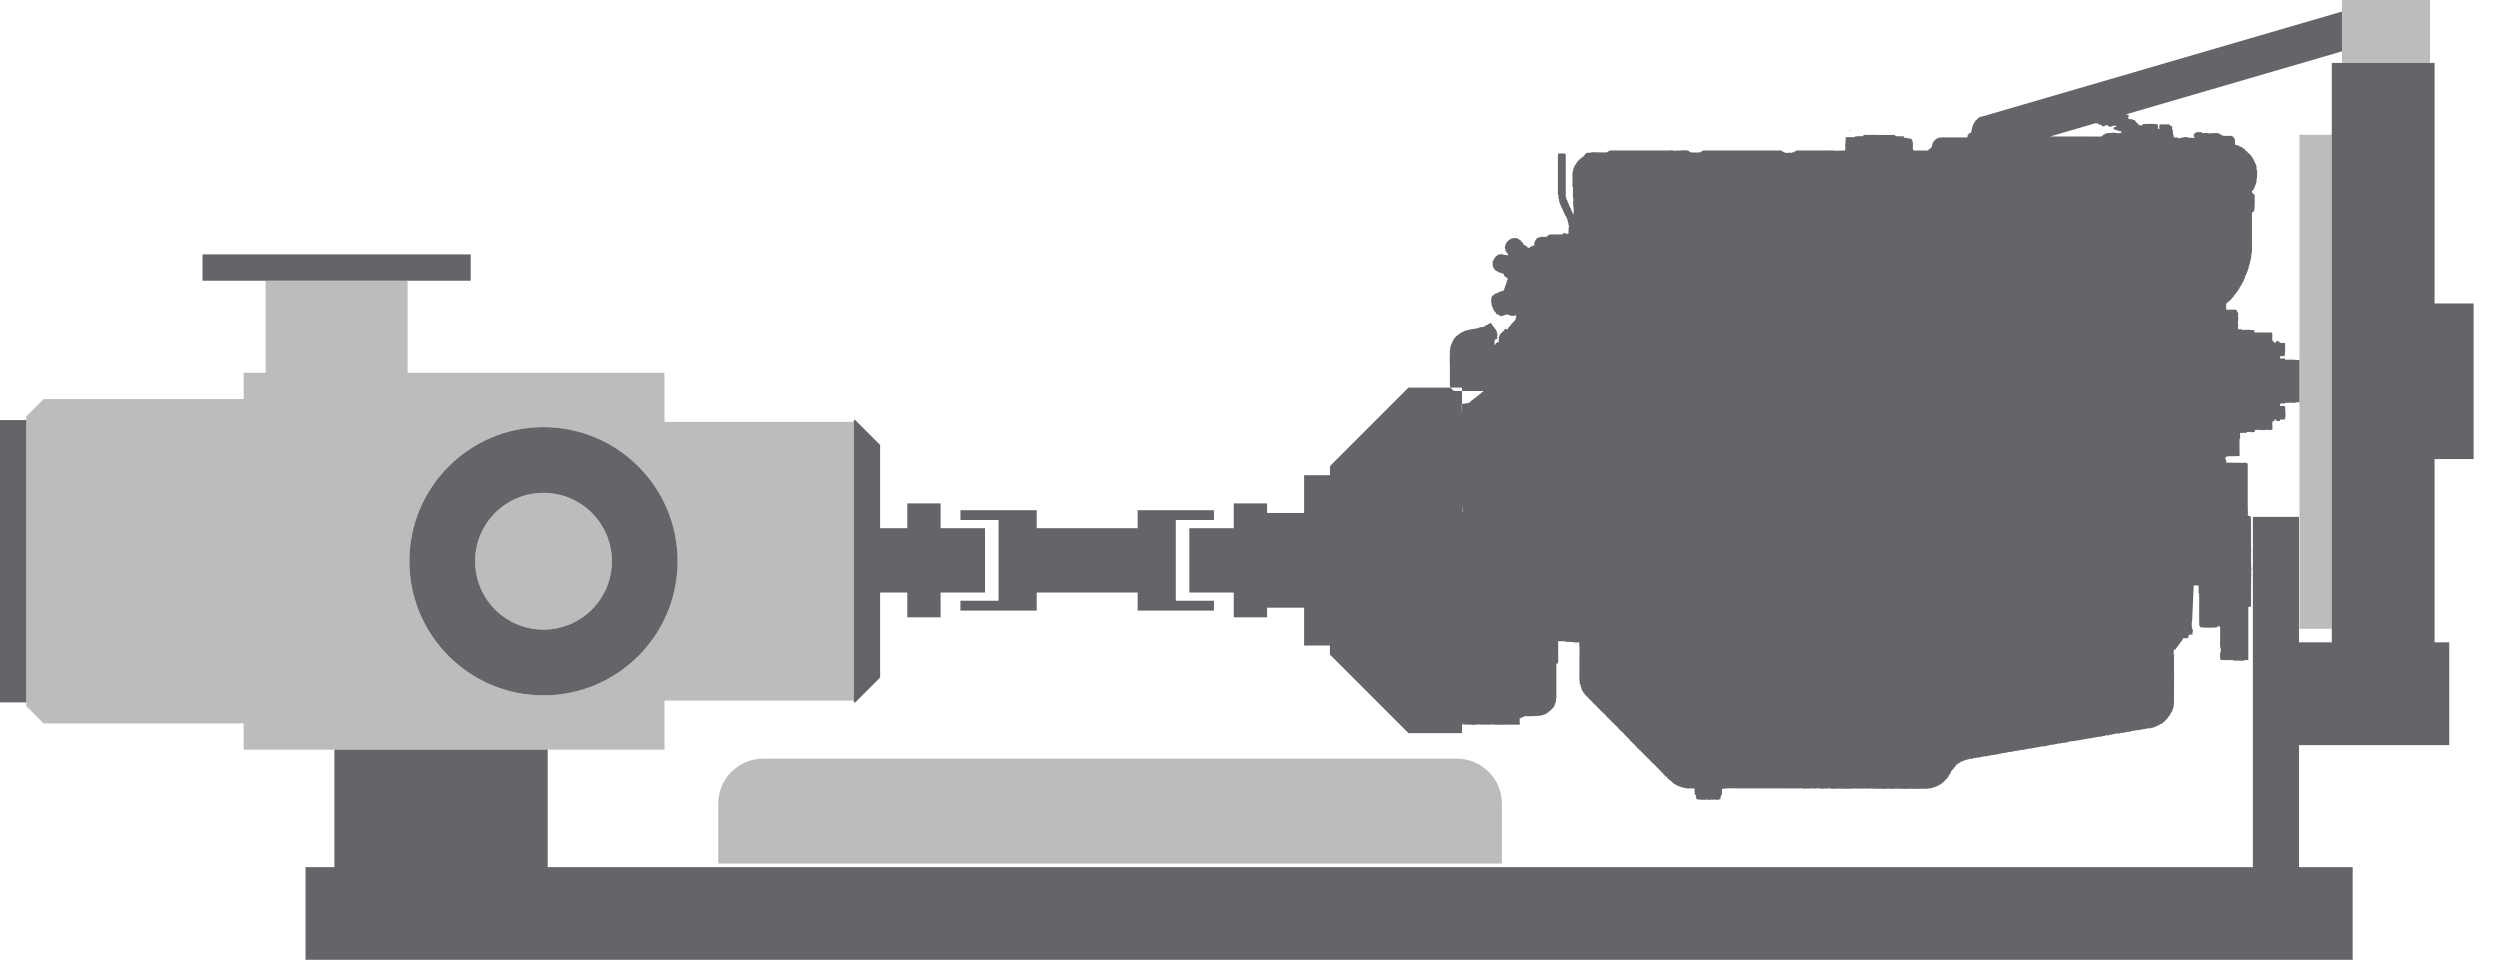 <svg width="83" height="32" viewBox="0 0 83 32" fill="none" xmlns="http://www.w3.org/2000/svg">
<path fill-rule="evenodd" clip-rule="evenodd" d="M49.864 28.669H23.845V26.68C23.845 25.859 24.517 25.187 25.338 25.187H48.37C49.192 25.187 49.864 25.859 49.864 26.68V28.669ZM80.678 2.089H77.753V0H80.678V2.089ZM76.342 4.476H77.415V20.878H76.342V4.476ZM28.346 14.005H22.06V12.376H8.09V13.249H1.449L0.873 13.825V13.947V23.319V23.441L1.449 24.017H8.09V24.89H22.06V23.261H28.346V14.005ZM18.044 14.18C15.585 14.18 13.591 16.174 13.591 18.633C13.591 21.092 15.585 23.086 18.044 23.086C20.503 23.086 22.497 21.092 22.497 18.633C22.497 16.174 20.503 14.18 18.044 14.18ZM18.044 16.363C16.79 16.363 15.774 17.379 15.774 18.633C15.774 19.887 16.79 20.903 18.044 20.903C19.297 20.903 20.314 19.887 20.314 18.633C20.314 17.379 19.297 16.363 18.044 16.363ZM13.533 12.376H8.818V9.32H13.533V12.376Z" fill="#BDBBBB"/>
<path fill-rule="evenodd" clip-rule="evenodd" d="M69.582 4.088H69.598C69.598 4.092 69.598 4.095 69.598 4.098C69.618 4.098 69.638 4.098 69.659 4.098C69.672 4.115 69.685 4.132 69.699 4.149C69.719 4.145 69.739 4.142 69.76 4.138C69.769 4.155 69.779 4.172 69.79 4.189C69.819 4.208 69.841 4.19 69.88 4.189C69.88 4.182 69.88 4.176 69.88 4.169C69.922 4.164 69.921 4.151 69.971 4.149C69.971 4.155 69.971 4.162 69.971 4.169C69.978 4.169 69.984 4.169 69.991 4.169C69.991 4.176 69.991 4.182 69.991 4.189C70.008 4.192 70.024 4.196 70.041 4.199C70.041 4.202 70.041 4.206 70.041 4.209C70.082 4.223 70.106 4.196 70.122 4.189C70.139 4.186 70.156 4.182 70.172 4.179C70.172 4.176 70.172 4.172 70.172 4.169C70.215 4.155 70.228 4.185 70.263 4.189C70.263 4.196 70.263 4.202 70.263 4.209C70.225 4.21 70.208 4.218 70.182 4.229C70.176 4.242 70.172 4.251 70.162 4.259C70.178 4.313 70.196 4.292 70.243 4.31C70.243 4.313 70.243 4.316 70.243 4.32C70.26 4.32 70.276 4.32 70.293 4.32C70.297 4.327 70.3 4.333 70.303 4.34C70.317 4.34 70.33 4.34 70.343 4.34C70.343 4.343 70.343 4.347 70.343 4.35C70.354 4.35 70.364 4.35 70.374 4.35C70.374 4.354 70.374 4.357 70.374 4.36C70.391 4.36 70.407 4.36 70.424 4.36C70.424 4.363 70.424 4.367 70.424 4.37C70.427 4.37 70.431 4.37 70.434 4.37C70.434 4.38 70.434 4.39 70.434 4.4C70.403 4.417 70.416 4.42 70.364 4.42C70.364 4.417 70.364 4.414 70.364 4.411C70.36 4.411 70.357 4.411 70.354 4.411C70.354 4.414 70.354 4.417 70.354 4.42C70.333 4.42 70.313 4.42 70.293 4.42C70.257 4.411 70.132 4.397 70.082 4.411C70.082 4.414 70.082 4.417 70.082 4.42C70.048 4.417 70.015 4.414 69.981 4.411C69.981 4.414 69.981 4.417 69.981 4.42C69.967 4.42 69.954 4.42 69.941 4.42C69.941 4.424 69.941 4.427 69.941 4.431C69.93 4.431 69.921 4.431 69.91 4.431C69.91 4.434 69.91 4.437 69.91 4.441C69.9 4.441 69.89 4.441 69.88 4.441C69.877 4.447 69.873 4.454 69.87 4.461C69.857 4.464 69.843 4.467 69.83 4.471C69.83 4.474 69.83 4.477 69.83 4.481C69.812 4.496 69.806 4.504 69.779 4.511C69.779 4.518 69.779 4.524 69.779 4.532L68.063 4.531L69.582 4.088ZM65.858 3.854C65.847 3.852 65.835 3.852 65.821 3.857V3.865L65.815 3.867H65.801V3.871L65.781 3.877H65.731V3.891L65.707 3.898V3.906C65.7 3.91 65.694 3.914 65.67 3.917C65.67 3.924 65.67 3.93 65.67 3.937C65.641 3.944 65.637 3.948 65.63 3.977C65.588 3.987 65.568 4.025 65.56 4.068C65.553 4.068 65.546 4.068 65.539 4.068C65.534 4.097 65.519 4.116 65.509 4.138C65.509 4.149 65.509 4.159 65.509 4.169C65.503 4.172 65.496 4.176 65.489 4.179C65.472 4.256 65.456 4.333 65.439 4.411C65.422 4.411 65.405 4.411 65.388 4.411C65.385 4.42 65.382 4.431 65.378 4.441C65.371 4.441 65.365 4.441 65.358 4.441C65.358 4.447 65.358 4.454 65.358 4.461C65.351 4.461 65.345 4.461 65.338 4.461C65.328 4.501 65.318 4.499 65.318 4.561C65.09 4.561 64.861 4.561 64.633 4.561C64.558 4.561 64.459 4.555 64.401 4.572C64.381 4.572 64.361 4.572 64.341 4.572C64.337 4.578 64.334 4.585 64.331 4.592C64.317 4.595 64.304 4.598 64.29 4.602C64.29 4.605 64.29 4.609 64.29 4.612C64.275 4.624 64.273 4.626 64.251 4.632C64.251 4.638 64.251 4.646 64.251 4.652C64.24 4.652 64.23 4.652 64.22 4.652C64.22 4.662 64.22 4.672 64.22 4.682C64.213 4.682 64.207 4.682 64.2 4.682C64.2 4.693 64.2 4.702 64.2 4.713C64.193 4.713 64.187 4.713 64.18 4.713C64.176 4.758 64.16 4.756 64.15 4.783C64.15 4.8 64.15 4.817 64.15 4.834C64.146 4.834 64.143 4.834 64.14 4.834C64.14 4.847 64.14 4.86 64.14 4.874C64.133 4.877 64.126 4.88 64.119 4.884C64.119 4.891 64.119 4.897 64.119 4.904C64.112 4.904 64.106 4.904 64.099 4.904C64.099 4.911 64.099 4.917 64.099 4.924C64.073 4.931 64.066 4.94 64.049 4.954C64.049 4.958 64.049 4.961 64.049 4.964C64.039 4.968 64.029 4.971 64.019 4.975C64.015 4.981 64.012 4.988 64.009 4.995C63.955 4.995 63.901 4.995 63.848 4.995C63.848 4.998 63.848 5.001 63.848 5.005C63.821 5.001 63.794 4.998 63.767 4.995C63.71 4.995 63.653 4.995 63.596 4.995C63.596 4.995 63.587 5.01 63.566 5.005C63.566 5.001 63.566 4.998 63.566 4.995C63.552 4.995 63.538 4.995 63.525 4.995C63.523 4.971 63.523 4.969 63.515 4.954C63.512 4.954 63.508 4.954 63.505 4.954C63.505 4.941 63.505 4.927 63.505 4.914C63.508 4.914 63.512 4.914 63.515 4.914C63.518 4.894 63.505 4.894 63.505 4.894C63.505 4.874 63.505 4.854 63.505 4.834C63.508 4.834 63.512 4.834 63.515 4.834C63.512 4.814 63.508 4.793 63.505 4.773C63.505 4.771 63.518 4.769 63.515 4.753C63.512 4.753 63.508 4.753 63.505 4.753C63.505 4.736 63.505 4.719 63.505 4.702C63.498 4.699 63.492 4.696 63.485 4.693C63.485 4.672 63.485 4.652 63.485 4.632C63.478 4.632 63.471 4.632 63.465 4.632C63.465 4.625 63.465 4.619 63.465 4.612C63.445 4.609 63.425 4.605 63.404 4.602C63.404 4.598 63.404 4.595 63.404 4.592C63.374 4.592 63.344 4.592 63.313 4.592C63.313 4.589 63.313 4.585 63.313 4.581C63.307 4.581 63.3 4.581 63.294 4.581C63.294 4.578 63.294 4.575 63.294 4.572C63.267 4.572 63.24 4.572 63.213 4.572C63.213 4.561 63.213 4.552 63.213 4.541C63.2 4.533 63.201 4.534 63.193 4.521C63.186 4.521 63.179 4.521 63.172 4.521C63.172 4.524 63.172 4.528 63.172 4.532C63.156 4.528 63.139 4.524 63.122 4.521C63.072 4.519 62.961 4.538 62.931 4.511C62.92 4.5 62.927 4.511 62.921 4.491C62.904 4.488 62.887 4.484 62.87 4.481C62.87 4.477 62.87 4.474 62.87 4.471C62.854 4.474 62.837 4.477 62.82 4.481C62.73 4.481 62.639 4.481 62.548 4.481C62.548 4.477 62.548 4.474 62.548 4.471C62.528 4.468 62.528 4.481 62.528 4.481C62.484 4.481 62.441 4.481 62.397 4.481C62.294 4.481 62.111 4.467 62.045 4.481C62.018 4.481 61.991 4.481 61.964 4.481C61.964 4.477 61.964 4.474 61.964 4.471C61.947 4.474 61.931 4.477 61.914 4.481C61.9 4.481 61.887 4.481 61.873 4.481C61.867 4.495 61.86 4.508 61.853 4.521C61.827 4.521 61.799 4.521 61.773 4.521C61.707 4.521 61.633 4.522 61.581 4.532C61.581 4.538 61.581 4.545 61.581 4.552C61.484 4.552 61.387 4.552 61.29 4.552C61.29 4.558 61.29 4.565 61.29 4.572C61.282 4.572 61.276 4.572 61.269 4.572C61.269 4.589 61.269 4.605 61.269 4.622C61.276 4.625 61.282 4.629 61.29 4.632C61.296 4.66 61.272 4.654 61.269 4.662C61.269 4.702 61.269 4.743 61.269 4.783C61.266 4.783 61.262 4.783 61.259 4.783C61.259 4.81 61.259 4.837 61.259 4.864C61.262 4.864 61.266 4.864 61.269 4.864C61.266 4.907 61.262 4.951 61.259 4.995C61.145 4.998 61.031 5.001 60.917 5.005C60.85 4.986 60.739 4.995 60.655 4.995C60.484 4.995 60.313 4.995 60.141 4.995C59.98 4.995 59.819 4.995 59.658 4.995C59.627 5.004 59.603 5.027 59.567 5.035C59.567 5.041 59.567 5.049 59.567 5.055C59.547 5.055 59.527 5.055 59.507 5.055C59.507 5.058 59.507 5.062 59.507 5.065C59.5 5.065 59.493 5.065 59.486 5.065C59.486 5.069 59.486 5.072 59.486 5.075C59.453 5.072 59.419 5.069 59.386 5.065C59.386 5.069 59.386 5.072 59.386 5.075C59.349 5.075 59.312 5.075 59.275 5.075C59.275 5.072 59.275 5.069 59.275 5.065C59.265 5.065 59.255 5.065 59.245 5.065C59.245 5.062 59.245 5.058 59.245 5.055C59.235 5.055 59.225 5.055 59.215 5.055C59.211 5.049 59.208 5.041 59.204 5.035C59.198 5.035 59.191 5.035 59.184 5.035C59.178 5.025 59.171 5.015 59.164 5.005C59.154 5.005 59.144 5.005 59.134 5.005C59.134 5.001 59.134 4.998 59.134 4.995C58.856 4.995 58.577 4.995 58.298 4.995C57.714 4.995 57.13 4.995 56.546 4.995C56.546 4.998 56.546 5.001 56.546 5.005C56.532 5.008 56.519 5.012 56.505 5.015C56.502 5.021 56.499 5.028 56.495 5.035C56.488 5.035 56.482 5.035 56.475 5.035C56.472 5.041 56.468 5.049 56.465 5.055C56.445 5.055 56.425 5.055 56.405 5.055C56.405 5.058 56.405 5.062 56.405 5.065C56.368 5.065 56.331 5.065 56.294 5.065C56.294 5.062 56.294 5.058 56.294 5.055C56.28 5.054 56.298 5.063 56.284 5.065C56.27 5.065 56.257 5.065 56.243 5.065C56.2 5.062 56.156 5.058 56.113 5.055C56.113 5.049 56.113 5.041 56.113 5.035C56.102 5.035 56.092 5.035 56.083 5.035C56.075 5.007 56.08 5.012 56.052 5.005C56.026 4.982 55.835 4.995 55.78 4.995C55.703 4.998 55.626 5.001 55.549 5.005C55.549 5.001 55.549 4.998 55.549 4.995C55.542 4.995 55.535 4.995 55.528 4.995C55.528 4.992 55.528 4.988 55.528 4.985C55.526 4.984 55.461 4.995 55.438 4.995C55.347 4.995 55.257 4.995 55.166 4.995C54.592 4.995 54.018 4.995 53.444 4.995C53.44 5.001 53.437 5.008 53.434 5.015C53.424 5.015 53.413 5.015 53.404 5.015C53.404 5.018 53.404 5.021 53.404 5.025C53.393 5.028 53.383 5.032 53.373 5.035C53.37 5.041 53.367 5.049 53.363 5.055C53.33 5.058 53.296 5.062 53.263 5.065C53.263 5.062 53.263 5.058 53.263 5.055C53.246 5.055 53.229 5.055 53.212 5.055C53.212 5.058 53.212 5.062 53.212 5.065C53.169 5.062 53.125 5.058 53.081 5.055C53.081 5.058 53.081 5.062 53.081 5.065C53.059 5.07 53.051 5.055 53.051 5.055C52.98 5.055 52.91 5.055 52.839 5.055C52.839 5.058 52.839 5.062 52.839 5.065C52.786 5.069 52.732 5.072 52.678 5.075C52.662 5.099 52.67 5.081 52.648 5.095C52.648 5.098 52.648 5.102 52.648 5.105C52.641 5.105 52.634 5.105 52.628 5.105C52.615 5.116 52.627 5.129 52.618 5.146C52.608 5.153 52.598 5.159 52.588 5.166C52.588 5.176 52.588 5.186 52.588 5.196C52.571 5.196 52.554 5.196 52.537 5.196C52.537 5.206 52.537 5.216 52.537 5.226C52.531 5.226 52.524 5.226 52.517 5.226C52.517 5.233 52.517 5.24 52.517 5.246C52.507 5.246 52.497 5.246 52.487 5.246C52.465 5.29 52.465 5.271 52.437 5.297C52.43 5.307 52.423 5.317 52.416 5.327C52.41 5.327 52.403 5.327 52.396 5.327C52.393 5.334 52.389 5.34 52.386 5.347C52.383 5.347 52.38 5.347 52.376 5.347C52.376 5.354 52.376 5.36 52.376 5.367C52.373 5.367 52.37 5.367 52.366 5.367C52.352 5.385 52.35 5.387 52.346 5.418C52.339 5.418 52.333 5.418 52.326 5.418C52.319 5.438 52.312 5.458 52.306 5.478C52.299 5.478 52.292 5.478 52.286 5.478C52.283 5.501 52.284 5.504 52.275 5.518C52.272 5.518 52.269 5.518 52.265 5.518C52.265 5.532 52.265 5.545 52.265 5.558C52.259 5.562 52.252 5.565 52.245 5.569C52.245 5.586 52.245 5.602 52.245 5.619C52.239 5.622 52.232 5.626 52.225 5.629C52.225 5.656 52.225 5.683 52.225 5.71C52.218 5.713 52.212 5.716 52.205 5.72C52.205 5.884 52.205 6.049 52.205 6.213C52.212 6.213 52.218 6.213 52.225 6.213C52.225 6.331 52.206 6.519 52.235 6.616C52.232 6.67 52.228 6.724 52.225 6.777C52.228 6.777 52.232 6.777 52.235 6.777C52.235 6.791 52.235 6.804 52.235 6.817C52.232 6.817 52.228 6.817 52.225 6.817C52.223 6.832 52.232 6.814 52.235 6.828C52.241 6.851 52.227 6.854 52.225 6.868C52.232 6.871 52.239 6.874 52.245 6.878C52.245 6.955 52.245 7.032 52.245 7.11C52.235 7.11 52.225 7.11 52.215 7.11C52.215 7.09 52.215 7.069 52.215 7.049C52.208 7.049 52.202 7.049 52.195 7.049C52.19 7.009 52.176 7.008 52.165 6.979C52.165 6.969 52.165 6.959 52.165 6.949C52.161 6.949 52.158 6.949 52.154 6.949C52.154 6.938 52.154 6.928 52.154 6.918C52.148 6.915 52.141 6.912 52.134 6.908C52.134 6.898 52.134 6.888 52.134 6.878C52.128 6.874 52.121 6.871 52.114 6.868C52.114 6.858 52.114 6.848 52.114 6.837C52.108 6.834 52.101 6.831 52.094 6.828C52.094 6.814 52.094 6.801 52.094 6.788C52.088 6.784 52.081 6.781 52.074 6.777C52.074 6.771 52.074 6.764 52.074 6.757C52.071 6.757 52.068 6.757 52.064 6.757C52.064 6.744 52.064 6.73 52.064 6.717C52.057 6.713 52.05 6.71 52.044 6.707C52.04 6.687 52.037 6.667 52.034 6.646C52.024 6.64 52.014 6.633 52.004 6.626C52.004 6.603 52.004 6.579 52.004 6.556C51.997 6.552 51.99 6.549 51.983 6.546C51.983 6.401 51.983 6.257 51.983 6.113C51.983 5.749 51.986 5.45 51.983 5.115C51.977 5.115 51.97 5.115 51.963 5.115C51.96 5.109 51.956 5.102 51.953 5.095C51.883 5.095 51.812 5.095 51.742 5.095C51.738 5.105 51.735 5.115 51.731 5.126C51.715 5.145 51.722 5.201 51.722 5.236C51.722 5.337 51.722 5.438 51.722 5.538C51.722 5.847 51.722 6.156 51.722 6.465C51.728 6.468 51.735 6.472 51.742 6.475C51.75 6.498 51.732 6.503 51.731 6.515C51.735 6.515 51.738 6.515 51.742 6.515C51.742 6.542 51.742 6.569 51.742 6.596C51.745 6.596 51.748 6.596 51.752 6.596C51.752 6.603 51.752 6.61 51.752 6.616C51.755 6.616 51.758 6.616 51.762 6.616C51.762 6.646 51.762 6.676 51.762 6.707C51.769 6.707 51.775 6.707 51.782 6.707C51.782 6.724 51.782 6.74 51.782 6.757C51.789 6.76 51.795 6.764 51.802 6.767C51.802 6.781 51.802 6.794 51.802 6.808C51.806 6.808 51.809 6.808 51.812 6.808C51.819 6.828 51.826 6.848 51.832 6.868C51.836 6.868 51.839 6.868 51.843 6.868C51.843 6.878 51.843 6.888 51.843 6.898C51.849 6.902 51.856 6.905 51.863 6.908C51.863 6.918 51.863 6.928 51.863 6.938C51.869 6.942 51.876 6.945 51.883 6.949C51.883 6.959 51.883 6.969 51.883 6.979C51.886 6.979 51.889 6.979 51.892 6.979C51.892 6.985 51.892 6.992 51.892 6.999C51.896 6.999 51.9 6.999 51.903 6.999C51.906 7.012 51.91 7.026 51.913 7.039C51.916 7.039 51.92 7.039 51.923 7.039C51.923 7.049 51.923 7.059 51.923 7.069C51.93 7.073 51.936 7.076 51.943 7.079C51.943 7.09 51.943 7.099 51.943 7.11C51.947 7.11 51.95 7.11 51.953 7.11C51.953 7.12 51.953 7.13 51.953 7.14C51.956 7.14 51.96 7.14 51.963 7.14C51.967 7.15 51.97 7.16 51.973 7.17C51.98 7.17 51.987 7.17 51.993 7.17C51.995 7.196 51.994 7.205 52.004 7.22C52.007 7.22 52.011 7.22 52.014 7.22C52.014 7.231 52.014 7.24 52.014 7.251C52.02 7.254 52.027 7.257 52.034 7.261C52.034 7.277 52.034 7.294 52.034 7.311C52.037 7.311 52.04 7.311 52.044 7.311C52.044 7.318 52.044 7.325 52.044 7.331C52.047 7.331 52.05 7.331 52.054 7.331C52.054 7.351 52.054 7.372 52.054 7.392C52.057 7.392 52.061 7.392 52.064 7.392C52.064 7.398 52.064 7.405 52.064 7.412C52.068 7.412 52.071 7.412 52.074 7.412C52.074 7.432 52.074 7.452 52.074 7.472C52.077 7.472 52.081 7.472 52.084 7.472C52.084 7.482 52.084 7.492 52.084 7.502C52.088 7.502 52.091 7.502 52.094 7.502C52.1 7.524 52.076 7.57 52.074 7.583C52.077 7.6 52.081 7.616 52.084 7.633C52.084 7.636 52.084 7.64 52.084 7.643C52.081 7.643 52.077 7.643 52.074 7.643C52.074 7.684 52.074 7.724 52.074 7.764C52.05 7.764 52.027 7.764 52.004 7.764C52 7.758 51.997 7.751 51.993 7.744C51.96 7.744 51.926 7.744 51.892 7.744C51.892 7.751 51.892 7.758 51.892 7.764C51.864 7.771 51.867 7.782 51.863 7.784C51.819 7.784 51.775 7.784 51.731 7.784C51.626 7.784 51.499 7.778 51.409 7.794C51.406 7.805 51.403 7.814 51.399 7.825C51.372 7.832 51.369 7.841 51.349 7.855C51.349 7.858 51.349 7.862 51.349 7.865C51.275 7.865 51.201 7.865 51.127 7.865C51.124 7.872 51.121 7.878 51.117 7.885C51.101 7.885 51.084 7.885 51.067 7.885C51.067 7.889 51.067 7.892 51.067 7.895C51.053 7.899 51.04 7.902 51.027 7.905C51.027 7.912 51.027 7.919 51.027 7.926C51.02 7.926 51.013 7.926 51.006 7.926C50.995 7.969 50.97 7.96 50.966 8.016C50.959 8.016 50.953 8.016 50.946 8.016C50.943 8.06 50.939 8.103 50.936 8.147C50.923 8.152 50.939 8.152 50.926 8.157C50.909 8.157 50.892 8.157 50.876 8.157C50.872 8.164 50.869 8.17 50.866 8.177C50.855 8.177 50.845 8.177 50.835 8.177C50.832 8.184 50.829 8.191 50.825 8.197C50.818 8.197 50.812 8.197 50.805 8.197C50.802 8.204 50.798 8.211 50.795 8.217C50.779 8.23 50.754 8.227 50.724 8.228C50.719 8.217 50.705 8.209 50.704 8.208C50.704 8.194 50.704 8.181 50.704 8.167C50.701 8.167 50.698 8.167 50.694 8.167C50.694 8.174 50.694 8.181 50.694 8.187C50.682 8.195 50.685 8.181 50.684 8.177C50.661 8.172 50.659 8.169 50.644 8.157C50.644 8.153 50.644 8.15 50.644 8.147C50.627 8.144 50.61 8.14 50.593 8.137C50.58 8.127 50.593 8.112 50.584 8.096C50.58 8.096 50.577 8.096 50.574 8.096C50.559 8.077 50.549 8.065 50.543 8.036C50.536 8.036 50.53 8.036 50.523 8.036C50.506 8.013 50.49 7.989 50.473 7.966C50.459 7.962 50.446 7.959 50.432 7.956C50.426 7.946 50.419 7.935 50.412 7.926C50.402 7.926 50.392 7.926 50.382 7.926C50.379 7.919 50.375 7.912 50.372 7.905C50.329 7.905 50.285 7.905 50.241 7.905C50.241 7.909 50.241 7.912 50.241 7.915C50.217 7.915 50.194 7.915 50.171 7.915C50.164 7.926 50.157 7.935 50.151 7.946C50.14 7.946 50.13 7.946 50.12 7.946C50.12 7.949 50.12 7.952 50.12 7.956C50.104 7.967 50.103 7.969 50.08 7.976C50.08 7.982 50.08 7.989 50.08 7.996C50.073 7.996 50.067 7.996 50.06 7.996C50.06 8.003 50.06 8.009 50.06 8.016C50.053 8.016 50.046 8.016 50.039 8.016C50.032 8.043 50.023 8.048 50.01 8.067C50.006 8.067 50.003 8.067 49.999 8.067C49.999 8.076 49.999 8.087 49.999 8.096C49.996 8.096 49.993 8.096 49.989 8.096C49.989 8.103 49.989 8.11 49.989 8.117C49.986 8.117 49.982 8.117 49.979 8.117C49.979 8.13 49.979 8.144 49.979 8.157C49.975 8.169 49.954 8.218 49.959 8.238C49.962 8.238 49.966 8.238 49.969 8.238C49.969 8.244 49.969 8.251 49.969 8.258C49.972 8.258 49.976 8.258 49.979 8.258C49.979 8.281 49.979 8.305 49.979 8.328C49.986 8.328 49.993 8.328 49.999 8.328C49.999 8.338 49.999 8.348 49.999 8.358C50.006 8.358 50.013 8.358 50.019 8.358C50.019 8.372 50.019 8.386 50.019 8.399C50.026 8.399 50.033 8.399 50.039 8.399C50.039 8.406 50.039 8.412 50.039 8.419C50.046 8.419 50.053 8.419 50.06 8.419C50.063 8.439 50.067 8.459 50.07 8.479C50.006 8.469 49.942 8.459 49.878 8.449C49.878 8.446 49.878 8.442 49.878 8.439C49.852 8.439 49.825 8.439 49.798 8.439C49.798 8.442 49.798 8.446 49.798 8.449C49.772 8.457 49.748 8.446 49.727 8.459C49.699 8.478 49.724 8.492 49.667 8.499C49.661 8.522 49.659 8.525 49.647 8.54C49.643 8.54 49.64 8.54 49.637 8.54C49.633 8.55 49.63 8.56 49.627 8.57C49.62 8.573 49.613 8.577 49.607 8.58C49.6 8.6 49.593 8.62 49.587 8.641C49.58 8.644 49.573 8.647 49.566 8.65C49.566 8.657 49.566 8.664 49.566 8.671C49.563 8.671 49.559 8.671 49.556 8.671C49.556 8.721 49.556 8.771 49.556 8.822C49.559 8.822 49.563 8.822 49.566 8.822C49.57 8.845 49.573 8.869 49.576 8.892C49.59 8.902 49.603 8.912 49.617 8.923C49.617 8.932 49.617 8.943 49.617 8.952C49.629 8.973 49.698 9.007 49.727 9.013C49.727 9.02 49.727 9.027 49.727 9.033C49.751 9.036 49.753 9.035 49.768 9.043C49.768 9.047 49.768 9.05 49.768 9.053C49.788 9.053 49.808 9.053 49.828 9.053C49.832 9.06 49.835 9.067 49.838 9.073C49.865 9.077 49.892 9.08 49.919 9.084C49.92 9.16 49.944 9.132 49.959 9.184C49.966 9.184 49.972 9.184 49.979 9.184C50.005 9.223 50.052 9.215 50.06 9.275C50.041 9.287 50.043 9.285 50.039 9.315C50.033 9.315 50.026 9.315 50.019 9.315C50.03 9.346 50.021 9.361 50.019 9.406C50.013 9.406 50.006 9.406 49.999 9.406C49.999 9.423 49.999 9.44 49.999 9.456C49.993 9.46 49.986 9.463 49.979 9.466C49.979 9.483 49.979 9.5 49.979 9.517C49.972 9.52 49.966 9.523 49.959 9.527C49.959 9.54 49.959 9.553 49.959 9.567C49.953 9.57 49.946 9.574 49.939 9.577C49.939 9.594 49.939 9.61 49.939 9.627C49.935 9.627 49.932 9.627 49.929 9.627C49.929 9.631 49.929 9.634 49.929 9.637C49.926 9.637 49.922 9.637 49.919 9.637C49.919 9.641 49.919 9.644 49.919 9.648C49.909 9.648 49.899 9.648 49.889 9.648C49.885 9.654 49.882 9.661 49.878 9.668C49.862 9.668 49.845 9.668 49.828 9.668C49.828 9.671 49.828 9.674 49.828 9.678C49.821 9.678 49.815 9.678 49.808 9.678C49.808 9.681 49.808 9.685 49.808 9.688C49.798 9.688 49.788 9.688 49.778 9.688C49.778 9.691 49.778 9.694 49.778 9.698C49.771 9.698 49.764 9.698 49.758 9.698C49.758 9.701 49.758 9.705 49.758 9.708C49.748 9.708 49.737 9.708 49.727 9.708C49.724 9.715 49.721 9.722 49.717 9.728C49.684 9.738 49.65 9.748 49.617 9.758C49.617 9.765 49.617 9.772 49.617 9.778C49.61 9.778 49.603 9.778 49.596 9.778C49.596 9.785 49.596 9.792 49.596 9.799C49.561 9.802 49.566 9.811 49.536 9.819C49.536 9.832 49.536 9.846 49.536 9.859C49.53 9.859 49.522 9.859 49.516 9.859C49.513 9.916 49.509 9.973 49.506 10.03C49.509 10.03 49.513 10.03 49.516 10.03C49.516 10.061 49.516 10.091 49.516 10.121C49.519 10.121 49.522 10.121 49.526 10.121C49.53 10.145 49.533 10.168 49.536 10.191C49.543 10.191 49.55 10.191 49.556 10.191C49.557 10.217 49.557 10.226 49.566 10.242C49.57 10.242 49.573 10.242 49.576 10.242C49.576 10.255 49.576 10.268 49.576 10.282C49.58 10.282 49.583 10.282 49.587 10.282C49.59 10.292 49.593 10.302 49.596 10.312C49.603 10.312 49.61 10.312 49.617 10.312C49.617 10.322 49.617 10.332 49.617 10.343C49.653 10.363 49.67 10.393 49.687 10.433C49.707 10.437 49.727 10.44 49.748 10.443C49.748 10.45 49.748 10.457 49.748 10.463C49.789 10.468 49.825 10.51 49.878 10.494C49.878 10.49 49.878 10.487 49.878 10.484C49.889 10.484 49.899 10.484 49.909 10.484C49.909 10.48 49.909 10.477 49.909 10.473C49.916 10.473 49.922 10.473 49.929 10.473C49.929 10.47 49.929 10.466 49.929 10.463C49.946 10.463 49.962 10.463 49.979 10.463C49.982 10.457 49.986 10.45 49.989 10.443C50.013 10.443 50.036 10.443 50.06 10.443C50.06 10.447 50.06 10.45 50.06 10.453C50.07 10.453 50.08 10.453 50.09 10.453C50.09 10.457 50.09 10.46 50.09 10.463C50.107 10.463 50.124 10.463 50.14 10.463C50.144 10.47 50.147 10.477 50.151 10.484C50.194 10.501 50.295 10.475 50.332 10.473C50.335 10.494 50.338 10.514 50.342 10.534C50.338 10.534 50.335 10.534 50.332 10.534C50.332 10.541 50.332 10.547 50.332 10.554C50.329 10.554 50.325 10.554 50.321 10.554C50.321 10.568 50.321 10.581 50.321 10.594C50.318 10.594 50.315 10.594 50.312 10.594C50.312 10.604 50.312 10.614 50.312 10.624C50.308 10.624 50.305 10.624 50.301 10.624C50.288 10.643 50.279 10.648 50.271 10.675C50.264 10.675 50.258 10.675 50.251 10.675C50.251 10.682 50.251 10.688 50.251 10.695C50.244 10.695 50.238 10.695 50.231 10.695C50.228 10.705 50.224 10.715 50.221 10.725C50.214 10.729 50.207 10.732 50.201 10.735C50.176 10.761 50.149 10.784 50.14 10.826C50.133 10.826 50.127 10.826 50.12 10.826C50.113 10.855 50.109 10.859 50.08 10.866C50.08 10.88 50.08 10.893 50.08 10.906C50.073 10.906 50.067 10.906 50.06 10.906C50.06 10.913 50.06 10.92 50.06 10.927C50.039 10.932 50.051 10.925 50.039 10.937C50.007 10.929 50.018 10.922 49.979 10.917C49.968 10.928 49.979 10.921 49.959 10.927C49.95 10.961 49.938 10.953 49.929 10.987C49.922 10.987 49.916 10.987 49.909 10.987C49.909 10.994 49.909 11.001 49.909 11.007C49.899 11.011 49.889 11.014 49.878 11.017C49.862 11.037 49.845 11.058 49.828 11.078C49.821 11.078 49.815 11.078 49.808 11.078C49.801 11.108 49.791 11.1 49.788 11.108C49.788 11.121 49.788 11.135 49.788 11.148C49.785 11.148 49.781 11.148 49.778 11.148C49.778 11.155 49.778 11.162 49.778 11.168C49.775 11.168 49.771 11.168 49.768 11.168C49.768 11.202 49.768 11.236 49.768 11.269C49.761 11.269 49.755 11.269 49.748 11.269C49.748 11.286 49.748 11.303 49.748 11.32C49.755 11.32 49.761 11.32 49.768 11.32C49.768 11.329 49.768 11.34 49.768 11.35C49.728 11.354 49.732 11.367 49.687 11.37C49.687 11.376 49.687 11.383 49.687 11.39C49.68 11.39 49.674 11.39 49.667 11.39C49.658 11.425 49.646 11.416 49.637 11.45C49.63 11.45 49.623 11.45 49.617 11.45C49.616 11.39 49.618 11.325 49.627 11.279C49.664 11.27 49.678 11.248 49.717 11.239C49.717 11.222 49.717 11.206 49.717 11.188C49.714 11.181 49.69 11.187 49.697 11.159C49.704 11.155 49.711 11.151 49.717 11.148C49.717 11.125 49.717 11.101 49.717 11.078C49.711 11.074 49.704 11.071 49.697 11.068C49.697 11.044 49.697 11.021 49.697 10.997C49.691 10.997 49.684 10.997 49.677 10.997C49.675 10.948 49.666 10.963 49.657 10.927C49.65 10.927 49.643 10.927 49.637 10.927C49.632 10.906 49.609 10.871 49.596 10.856C49.59 10.853 49.583 10.849 49.576 10.846C49.576 10.839 49.576 10.833 49.576 10.826C49.566 10.819 49.556 10.812 49.546 10.806C49.518 10.765 49.542 10.733 49.475 10.725C49.459 10.745 49.425 10.759 49.395 10.765C49.395 10.772 49.395 10.779 49.395 10.786C49.363 10.787 49.322 10.801 49.305 10.816C49.297 10.826 49.291 10.836 49.284 10.846C49.274 10.846 49.264 10.846 49.254 10.846C49.254 10.849 49.254 10.853 49.254 10.856C49.211 10.86 49.167 10.863 49.123 10.866C49.123 10.869 49.123 10.873 49.123 10.876C49.117 10.876 49.11 10.876 49.103 10.876C49.103 10.88 49.103 10.883 49.103 10.886C49.09 10.886 49.076 10.886 49.063 10.886C49.063 10.89 49.063 10.893 49.063 10.896C49.056 10.896 49.049 10.896 49.042 10.896C49.042 10.9 49.042 10.903 49.042 10.906C49.019 10.906 48.995 10.906 48.972 10.906C48.972 10.91 48.972 10.913 48.972 10.917C48.952 10.917 48.932 10.917 48.912 10.917C48.912 10.92 48.912 10.924 48.912 10.927C48.888 10.927 48.865 10.927 48.841 10.927C48.841 10.93 48.841 10.933 48.841 10.937C48.831 10.937 48.821 10.937 48.811 10.937C48.811 10.94 48.811 10.944 48.811 10.947C48.788 10.947 48.764 10.947 48.74 10.947C48.74 10.95 48.74 10.953 48.74 10.957C48.731 10.957 48.72 10.957 48.71 10.957C48.71 10.96 48.71 10.964 48.71 10.967C48.7 10.967 48.69 10.967 48.68 10.967C48.68 10.97 48.68 10.974 48.68 10.977C48.657 10.98 48.633 10.984 48.61 10.987C48.61 10.99 48.61 10.994 48.61 10.997C48.603 10.997 48.596 10.997 48.589 10.997C48.589 11.001 48.589 11.004 48.589 11.007C48.583 11.007 48.576 11.007 48.569 11.007C48.569 11.011 48.569 11.014 48.569 11.017C48.563 11.017 48.556 11.017 48.549 11.017C48.549 11.021 48.549 11.024 48.549 11.027C48.535 11.037 48.531 11.034 48.509 11.037C48.509 11.044 48.509 11.051 48.509 11.058C48.489 11.064 48.468 11.071 48.448 11.078C48.448 11.085 48.448 11.091 48.448 11.098C48.438 11.098 48.428 11.098 48.418 11.098C48.418 11.104 48.418 11.111 48.418 11.118C48.375 11.13 48.389 11.151 48.337 11.159C48.337 11.168 48.337 11.179 48.337 11.188C48.319 11.198 48.322 11.202 48.297 11.209C48.29 11.236 48.281 11.24 48.267 11.259C48.264 11.259 48.26 11.259 48.257 11.259C48.257 11.269 48.257 11.279 48.257 11.289C48.25 11.293 48.243 11.296 48.237 11.299C48.237 11.306 48.237 11.313 48.237 11.32C48.234 11.32 48.23 11.32 48.227 11.32C48.227 11.326 48.227 11.333 48.227 11.34C48.223 11.34 48.22 11.34 48.217 11.34C48.217 11.35 48.217 11.36 48.217 11.37C48.21 11.373 48.203 11.376 48.197 11.38C48.197 11.397 48.197 11.413 48.197 11.43C48.186 11.437 48.176 11.444 48.166 11.45C48.166 11.461 48.166 11.47 48.166 11.481C48.163 11.481 48.16 11.481 48.157 11.481C48.157 11.501 48.157 11.521 48.157 11.541C48.153 11.541 48.15 11.541 48.146 11.541C48.146 11.565 48.146 11.588 48.146 11.611C48.143 11.611 48.139 11.611 48.136 11.611C48.136 11.628 48.136 11.645 48.136 11.662C48.135 11.665 48.124 11.665 48.126 11.682C48.129 11.682 48.133 11.682 48.136 11.682C48.136 11.723 48.136 11.762 48.136 11.803C48.122 11.86 48.136 12.031 48.136 12.125C48.136 12.353 48.136 12.582 48.136 12.81C48.144 12.835 48.16 12.862 48.166 12.891C48.176 12.894 48.186 12.897 48.197 12.901C48.197 12.907 48.197 12.914 48.197 12.921C48.226 12.928 48.23 12.932 48.237 12.961C48.254 12.964 48.271 12.968 48.287 12.971C48.287 12.975 48.287 12.978 48.287 12.981C48.606 12.981 48.925 12.981 49.244 12.981C49.244 12.988 49.244 12.995 49.244 13.002C49.22 13.012 49.211 13.024 49.183 13.032C49.183 13.038 49.183 13.045 49.183 13.052C49.158 13.059 49.151 13.068 49.133 13.082C49.133 13.085 49.133 13.089 49.133 13.092C49.127 13.092 49.12 13.092 49.113 13.092C49.11 13.099 49.106 13.105 49.103 13.112C49.1 13.112 49.096 13.112 49.093 13.112C49.09 13.119 49.086 13.125 49.083 13.132C49.076 13.132 49.07 13.132 49.063 13.132C49.063 13.136 49.063 13.139 49.063 13.142C49.045 13.157 49.038 13.165 49.013 13.172C49.013 13.18 49.013 13.186 49.013 13.193C48.94 13.208 48.913 13.284 48.841 13.303C48.841 13.31 48.841 13.317 48.841 13.323C48.834 13.323 48.828 13.323 48.821 13.323C48.821 13.33 48.821 13.337 48.821 13.344C48.811 13.344 48.801 13.344 48.791 13.344C48.791 13.35 48.791 13.357 48.791 13.364C48.761 13.37 48.766 13.382 48.76 13.384C48.734 13.384 48.707 13.384 48.68 13.384C48.68 13.387 48.68 13.391 48.68 13.394C48.633 13.408 48.579 13.386 48.549 13.414C48.539 13.422 48.539 13.427 48.529 13.434C48.538 13.486 48.528 13.534 48.529 13.606C48.532 13.629 48.536 13.653 48.539 13.676C48.536 13.676 48.532 13.676 48.529 13.676L48.531 13.694H48.54V16.51V16.516V16.694C48.545 16.718 48.543 16.745 48.54 16.77V16.838H48.549C48.549 16.892 48.549 16.946 48.549 17H48.54V21.883V21.909V23.74H48.536C48.537 23.747 48.538 23.752 48.539 23.758C48.539 23.788 48.539 23.818 48.539 23.848C48.539 23.917 48.539 23.995 48.549 24.05C48.579 24.05 48.61 24.05 48.64 24.05C48.64 24.053 48.64 24.056 48.64 24.06C48.65 24.056 48.66 24.053 48.67 24.05C48.67 24.053 48.67 24.056 48.67 24.06C48.694 24.064 48.696 24.051 48.71 24.05C48.732 24.048 48.731 24.06 48.731 24.06C48.747 24.06 48.764 24.06 48.781 24.06C48.781 24.056 48.781 24.053 48.781 24.05C48.796 24.047 48.8 24.06 48.801 24.06C48.814 24.056 48.828 24.053 48.841 24.05C48.841 24.053 48.841 24.056 48.841 24.06C48.906 24.075 49.043 24.058 49.093 24.05C49.113 24.053 49.133 24.056 49.153 24.06C49.153 24.06 49.154 24.046 49.173 24.05C49.173 24.053 49.173 24.056 49.173 24.06C49.274 24.06 49.375 24.06 49.475 24.06C49.486 24.056 49.496 24.053 49.506 24.05C49.627 24.065 49.791 24.06 49.929 24.06C50.106 24.06 50.305 24.063 50.453 24.06C50.456 24.05 50.459 24.04 50.463 24.029C50.466 24.029 50.469 24.029 50.473 24.029C50.472 24.012 50.454 24.013 50.453 24.009C50.453 23.956 50.453 23.902 50.453 23.848C50.509 23.845 50.49 23.835 50.523 23.818C50.53 23.818 50.536 23.818 50.543 23.818C50.543 23.815 50.543 23.811 50.543 23.808C50.56 23.805 50.577 23.801 50.593 23.798C50.593 23.795 50.593 23.791 50.593 23.788C50.6 23.788 50.607 23.788 50.614 23.788C50.614 23.785 50.614 23.781 50.614 23.778C50.691 23.778 50.768 23.778 50.845 23.778C50.953 23.771 51.06 23.764 51.168 23.758C51.168 23.754 51.168 23.751 51.168 23.747C51.181 23.747 51.194 23.747 51.208 23.747C51.208 23.744 51.208 23.741 51.208 23.738C51.218 23.738 51.228 23.738 51.238 23.738C51.238 23.734 51.238 23.73 51.238 23.727C51.252 23.727 51.265 23.727 51.278 23.727C51.278 23.724 51.278 23.721 51.278 23.717C51.292 23.714 51.305 23.71 51.318 23.707C51.318 23.704 51.318 23.701 51.318 23.697C51.329 23.697 51.339 23.697 51.349 23.697C51.359 23.684 51.369 23.67 51.379 23.657C51.386 23.657 51.392 23.657 51.399 23.657C51.403 23.65 51.406 23.643 51.409 23.637C51.43 23.617 51.447 23.604 51.48 23.596C51.48 23.59 51.48 23.583 51.48 23.576C51.487 23.576 51.493 23.576 51.5 23.576C51.5 23.569 51.5 23.563 51.5 23.556C51.53 23.529 51.56 23.503 51.59 23.476C51.59 23.465 51.59 23.455 51.59 23.445C51.597 23.442 51.604 23.439 51.611 23.435C51.617 23.405 51.624 23.375 51.631 23.345C51.638 23.341 51.644 23.338 51.651 23.335C51.651 23.321 51.651 23.308 51.651 23.294C51.678 23.212 51.671 23.083 51.671 22.972C51.671 22.66 51.671 22.348 51.671 22.035C51.688 22.032 51.705 22.029 51.722 22.025C51.743 21.966 51.731 21.86 51.731 21.784C51.731 21.619 51.731 21.454 51.731 21.29C51.735 21.29 51.738 21.29 51.742 21.29C51.742 21.287 51.742 21.283 51.742 21.28C51.761 21.283 51.762 21.29 51.762 21.29C51.826 21.29 51.889 21.29 51.953 21.29C51.953 21.293 51.953 21.297 51.953 21.3C51.963 21.3 51.973 21.3 51.983 21.3C51.983 21.304 51.983 21.307 51.983 21.31C52.024 21.31 52.064 21.31 52.104 21.31C52.168 21.31 52.244 21.316 52.295 21.33C52.342 21.344 52.407 21.316 52.427 21.33C52.43 21.33 52.433 21.33 52.437 21.33C52.433 21.35 52.43 21.37 52.427 21.391C52.451 21.498 52.437 21.659 52.437 21.784C52.436 21.957 52.437 22.193 52.437 22.398C52.437 22.473 52.431 22.571 52.447 22.63C52.453 22.652 52.434 22.658 52.437 22.67C52.44 22.67 52.443 22.67 52.447 22.67C52.447 22.676 52.447 22.683 52.447 22.69C52.45 22.69 52.453 22.69 52.457 22.69C52.457 22.7 52.457 22.71 52.457 22.72C52.464 22.724 52.47 22.727 52.477 22.73C52.477 22.754 52.477 22.777 52.477 22.801C52.484 22.804 52.49 22.807 52.497 22.811C52.497 22.828 52.497 22.845 52.497 22.861C52.504 22.864 52.511 22.868 52.517 22.871C52.517 22.888 52.517 22.905 52.517 22.922C52.524 22.922 52.531 22.922 52.537 22.922C52.541 22.957 52.55 22.952 52.557 22.982C52.564 22.982 52.571 22.982 52.577 22.982C52.577 22.992 52.577 23.002 52.577 23.012C52.581 23.012 52.584 23.012 52.588 23.012C52.604 23.035 52.619 23.042 52.628 23.073C52.634 23.073 52.641 23.073 52.648 23.073C52.667 23.142 52.75 23.155 52.769 23.224C52.776 23.224 52.782 23.224 52.789 23.224C52.796 23.238 52.804 23.237 52.809 23.244C52.809 23.25 52.809 23.257 52.809 23.264C52.812 23.264 52.816 23.264 52.819 23.264C52.835 23.281 52.828 23.281 52.86 23.284C52.86 23.294 52.86 23.304 52.86 23.314C52.87 23.321 52.88 23.328 52.89 23.335C52.89 23.338 52.89 23.341 52.89 23.345C52.897 23.345 52.903 23.345 52.91 23.345C52.91 23.348 52.91 23.351 52.91 23.355C52.925 23.368 52.924 23.36 52.93 23.385C52.958 23.392 52.953 23.388 52.96 23.415C52.967 23.415 52.974 23.415 52.98 23.415C52.99 23.428 53.001 23.442 53.011 23.455C53.014 23.455 53.017 23.455 53.021 23.455C53.021 23.462 53.021 23.469 53.021 23.476C53.024 23.476 53.028 23.476 53.031 23.476C53.031 23.479 53.031 23.482 53.031 23.485C53.054 23.505 53.049 23.475 53.061 23.516C53.068 23.516 53.074 23.516 53.081 23.516C53.081 23.523 53.081 23.529 53.081 23.536C53.088 23.536 53.094 23.536 53.102 23.536C53.102 23.543 53.102 23.549 53.102 23.556C53.108 23.556 53.115 23.556 53.122 23.556C53.129 23.589 53.15 23.609 53.182 23.617C53.189 23.642 53.187 23.633 53.202 23.647C53.202 23.65 53.202 23.653 53.202 23.657C53.209 23.657 53.215 23.657 53.222 23.657C53.222 23.66 53.222 23.663 53.222 23.667C53.239 23.68 53.256 23.694 53.272 23.707C53.272 23.714 53.272 23.721 53.272 23.727C53.279 23.727 53.286 23.727 53.293 23.727C53.3 23.757 53.304 23.76 53.333 23.767C53.341 23.802 53.4 23.86 53.434 23.868C53.437 23.882 53.44 23.895 53.444 23.909C53.45 23.909 53.457 23.909 53.464 23.909C53.48 23.933 53.492 23.924 53.504 23.939C53.504 23.945 53.504 23.952 53.504 23.959C53.528 23.979 53.551 23.999 53.575 24.02C53.575 24.023 53.575 24.026 53.575 24.029C53.582 24.029 53.588 24.029 53.595 24.029C53.602 24.061 53.614 24.072 53.645 24.08C53.645 24.087 53.645 24.093 53.645 24.1C53.652 24.1 53.659 24.1 53.666 24.1C53.672 24.13 53.676 24.133 53.706 24.14C53.717 24.185 53.743 24.176 53.756 24.221C53.763 24.221 53.77 24.221 53.776 24.221C53.776 24.227 53.776 24.234 53.776 24.241C53.783 24.241 53.789 24.241 53.796 24.241C53.83 24.298 53.931 24.35 53.947 24.412C53.954 24.412 53.961 24.412 53.968 24.412C53.968 24.419 53.968 24.425 53.968 24.432C53.974 24.432 53.981 24.432 53.987 24.432C53.994 24.462 53.999 24.465 54.028 24.473C54.028 24.48 54.028 24.486 54.028 24.493C54.035 24.493 54.041 24.493 54.048 24.493C54.055 24.506 54.063 24.506 54.068 24.513C54.068 24.52 54.068 24.526 54.068 24.533C54.071 24.533 54.075 24.533 54.078 24.533C54.092 24.548 54.083 24.547 54.108 24.553C54.108 24.563 54.108 24.573 54.108 24.583C54.115 24.583 54.122 24.583 54.129 24.583C54.129 24.59 54.129 24.597 54.129 24.604C54.135 24.604 54.142 24.604 54.148 24.604C54.148 24.61 54.148 24.617 54.148 24.624C54.156 24.624 54.162 24.624 54.169 24.624C54.194 24.67 54.231 24.692 54.27 24.724C54.295 24.745 54.269 24.761 54.32 24.775C54.328 24.81 54.406 24.887 54.441 24.896C54.441 24.902 54.441 24.909 54.441 24.916C54.447 24.916 54.454 24.916 54.461 24.916C54.473 24.937 54.483 24.938 54.491 24.966C54.498 24.966 54.505 24.966 54.511 24.966C54.526 24.991 54.543 24.994 54.551 25.026C54.558 25.026 54.565 25.026 54.572 25.026C54.572 25.033 54.572 25.04 54.572 25.047C54.578 25.047 54.585 25.047 54.592 25.047C54.592 25.054 54.592 25.06 54.592 25.067C54.599 25.067 54.605 25.067 54.612 25.067C54.619 25.096 54.623 25.1 54.652 25.107C54.652 25.114 54.652 25.12 54.652 25.127C54.659 25.127 54.666 25.127 54.672 25.127C54.672 25.134 54.672 25.14 54.672 25.147C54.702 25.154 54.705 25.158 54.713 25.188C54.719 25.188 54.726 25.188 54.733 25.188C54.754 25.223 54.791 25.235 54.803 25.279C54.81 25.279 54.817 25.279 54.824 25.279C54.831 25.311 54.852 25.331 54.884 25.339C54.884 25.345 54.884 25.352 54.884 25.359C54.891 25.359 54.898 25.359 54.904 25.359C54.904 25.366 54.904 25.372 54.904 25.379C54.911 25.379 54.918 25.379 54.924 25.379C54.945 25.414 54.983 25.426 54.995 25.47C55.002 25.47 55.008 25.47 55.015 25.47C55.022 25.499 55.026 25.503 55.055 25.51C55.062 25.539 55.067 25.543 55.095 25.55C55.095 25.557 55.095 25.564 55.095 25.57C55.102 25.57 55.109 25.57 55.115 25.57C55.123 25.6 55.127 25.603 55.156 25.611C55.159 25.624 55.163 25.638 55.166 25.651C55.176 25.651 55.186 25.651 55.196 25.651C55.196 25.658 55.196 25.664 55.196 25.671C55.203 25.671 55.209 25.671 55.216 25.671C55.22 25.684 55.223 25.698 55.226 25.711C55.233 25.711 55.24 25.711 55.246 25.711C55.246 25.718 55.246 25.725 55.246 25.731C55.276 25.738 55.279 25.743 55.287 25.772C55.3 25.775 55.314 25.779 55.327 25.782C55.337 25.822 55.456 25.932 55.498 25.943C55.507 25.977 55.524 25.986 55.559 25.993C55.559 26 55.559 26.007 55.559 26.014C55.579 26.02 55.599 26.027 55.619 26.034C55.619 26.041 55.619 26.047 55.619 26.054C55.642 26.056 55.645 26.055 55.66 26.064C55.66 26.067 55.66 26.071 55.66 26.074C55.669 26.074 55.68 26.074 55.689 26.074C55.693 26.081 55.696 26.087 55.7 26.094C55.71 26.094 55.72 26.094 55.73 26.094C55.73 26.098 55.73 26.101 55.73 26.104C55.737 26.104 55.743 26.104 55.75 26.104C55.75 26.108 55.75 26.111 55.75 26.114C55.764 26.114 55.777 26.114 55.79 26.114C55.794 26.121 55.797 26.128 55.801 26.134C55.821 26.134 55.841 26.134 55.861 26.134C55.861 26.141 55.861 26.148 55.861 26.155C55.891 26.155 55.922 26.155 55.951 26.155C55.955 26.161 55.958 26.168 55.962 26.175C56.056 26.175 56.149 26.175 56.243 26.175C56.266 26.218 56.265 26.238 56.264 26.305C56.267 26.305 56.27 26.305 56.274 26.305C56.284 26.335 56.246 26.325 56.254 26.356C56.261 26.359 56.267 26.363 56.274 26.366C56.274 26.373 56.274 26.38 56.274 26.386C56.281 26.386 56.287 26.386 56.294 26.386C56.294 26.393 56.294 26.399 56.294 26.406C56.301 26.406 56.307 26.406 56.314 26.406C56.311 26.433 56.307 26.46 56.304 26.487C56.307 26.487 56.311 26.487 56.314 26.487C56.314 26.494 56.314 26.5 56.314 26.507C56.317 26.507 56.321 26.507 56.324 26.507C56.327 26.517 56.331 26.527 56.334 26.538C56.431 26.547 56.584 26.561 56.646 26.547C56.666 26.547 56.687 26.547 56.707 26.547C56.707 26.551 56.707 26.554 56.707 26.558C56.727 26.558 56.747 26.558 56.767 26.558C56.767 26.554 56.767 26.551 56.767 26.547C56.784 26.547 56.801 26.547 56.818 26.547C56.818 26.551 56.818 26.554 56.818 26.558C56.831 26.554 56.844 26.551 56.858 26.547C56.858 26.547 56.863 26.56 56.878 26.558C56.878 26.554 56.878 26.551 56.878 26.547C56.912 26.547 56.945 26.547 56.979 26.547C56.979 26.551 56.979 26.554 56.979 26.558C57.023 26.551 57.066 26.544 57.11 26.538C57.11 26.534 57.11 26.53 57.11 26.527C57.135 26.505 57.131 26.455 57.13 26.406C57.14 26.406 57.15 26.406 57.16 26.406C57.17 26.349 57.17 26.267 57.17 26.195C57.321 26.158 57.559 26.175 57.744 26.175C58.103 26.175 58.463 26.175 58.822 26.175C58.94 26.175 59.057 26.175 59.174 26.175C59.208 26.175 59.241 26.175 59.275 26.175C59.278 26.175 59.278 26.188 59.295 26.185C59.295 26.181 59.295 26.178 59.295 26.175C59.419 26.175 59.543 26.175 59.668 26.175C59.685 26.178 59.701 26.181 59.718 26.185C59.718 26.181 59.718 26.178 59.718 26.175C59.774 26.162 59.859 26.178 59.9 26.185C59.95 26.181 60 26.178 60.051 26.175C60.051 26.178 60.051 26.181 60.051 26.185C60.082 26.193 60.098 26.177 60.121 26.175C60.195 26.169 60.259 26.19 60.313 26.175C60.336 26.175 60.359 26.175 60.383 26.175C60.397 26.177 60.379 26.186 60.393 26.185C60.393 26.181 60.393 26.178 60.393 26.175C60.406 26.175 60.42 26.175 60.433 26.175C60.433 26.178 60.433 26.181 60.433 26.185C60.47 26.185 60.507 26.185 60.544 26.185C60.544 26.181 60.544 26.178 60.544 26.175C60.557 26.175 60.571 26.175 60.584 26.175C60.584 26.178 60.584 26.181 60.584 26.185C60.605 26.185 60.625 26.185 60.645 26.185C60.645 26.181 60.645 26.178 60.645 26.175C60.692 26.175 60.739 26.175 60.786 26.175C60.786 26.178 60.786 26.181 60.786 26.185C60.846 26.185 60.907 26.185 60.967 26.185C60.967 26.181 60.967 26.178 60.967 26.175C60.989 26.17 60.997 26.185 60.997 26.185C61.021 26.185 61.044 26.185 61.068 26.185C61.068 26.181 61.068 26.178 61.068 26.175C61.091 26.178 61.115 26.181 61.138 26.185C61.256 26.185 61.373 26.185 61.491 26.185C61.545 26.171 61.685 26.185 61.773 26.185C61.854 26.185 61.998 26.173 62.045 26.185C62.072 26.181 62.098 26.178 62.125 26.175C62.2 26.192 62.316 26.185 62.407 26.185C62.434 26.185 62.461 26.185 62.488 26.185C62.488 26.188 62.488 26.191 62.488 26.195C62.491 26.195 62.495 26.195 62.498 26.195C62.498 26.191 62.498 26.188 62.498 26.185C62.532 26.188 62.565 26.191 62.598 26.195C62.598 26.191 62.598 26.188 62.598 26.185C62.656 26.185 62.713 26.185 62.77 26.185C62.803 26.188 62.837 26.191 62.87 26.195C62.87 26.191 62.87 26.188 62.87 26.185C62.951 26.185 63.032 26.185 63.112 26.185C63.112 26.188 63.112 26.191 63.112 26.195C63.115 26.195 63.119 26.195 63.122 26.195C63.122 26.191 63.122 26.188 63.122 26.185C63.143 26.185 63.163 26.185 63.183 26.185C63.183 26.188 63.183 26.191 63.183 26.195C63.233 26.191 63.283 26.188 63.334 26.185C63.334 26.188 63.334 26.191 63.334 26.195C63.347 26.191 63.36 26.188 63.374 26.185C63.421 26.185 63.468 26.185 63.515 26.185C63.515 26.188 63.515 26.191 63.515 26.195C63.535 26.198 63.553 26.176 63.586 26.185C63.586 26.188 63.586 26.191 63.586 26.195C63.626 26.191 63.666 26.188 63.707 26.185C63.707 26.188 63.707 26.191 63.707 26.195C63.724 26.198 63.724 26.186 63.727 26.185C63.747 26.185 63.767 26.185 63.787 26.185C63.837 26.185 63.888 26.185 63.938 26.185C63.941 26.185 63.941 26.198 63.958 26.195C63.958 26.191 63.958 26.188 63.958 26.185C63.968 26.185 63.978 26.185 63.989 26.185C63.989 26.181 63.989 26.178 63.989 26.175C64.029 26.175 64.069 26.175 64.109 26.175C64.109 26.171 64.109 26.168 64.109 26.165C64.116 26.165 64.123 26.165 64.129 26.165C64.129 26.161 64.129 26.158 64.129 26.155C64.15 26.155 64.17 26.155 64.19 26.155C64.19 26.148 64.19 26.141 64.19 26.134C64.241 26.134 64.256 26.119 64.301 26.114C64.301 26.108 64.301 26.101 64.301 26.094C64.341 26.09 64.336 26.077 64.381 26.074C64.381 26.067 64.381 26.061 64.381 26.054C64.425 26.049 64.408 26.039 64.451 26.034C64.451 26.027 64.451 26.02 64.451 26.014C64.496 26.002 64.487 25.976 64.532 25.963C64.532 25.956 64.532 25.95 64.532 25.943C64.562 25.936 64.565 25.932 64.573 25.903C64.579 25.903 64.586 25.903 64.593 25.903C64.593 25.896 64.593 25.889 64.593 25.883C64.633 25.86 64.697 25.787 64.704 25.731C64.71 25.731 64.717 25.731 64.724 25.731C64.736 25.673 64.776 25.655 64.784 25.591C64.791 25.591 64.797 25.591 64.804 25.591C64.804 25.584 64.804 25.577 64.804 25.57C64.818 25.561 64.831 25.55 64.845 25.54C64.848 25.53 64.851 25.52 64.854 25.51C64.861 25.51 64.868 25.51 64.875 25.51C64.882 25.453 64.9 25.477 64.915 25.449C64.915 25.443 64.915 25.436 64.915 25.429C64.922 25.429 64.928 25.429 64.935 25.429C64.942 25.402 64.948 25.407 64.955 25.379C64.991 25.375 64.986 25.366 65.016 25.359C65.016 25.352 65.016 25.345 65.016 25.339C65.048 25.331 65.037 25.323 65.076 25.319C65.076 25.312 65.076 25.305 65.076 25.299C65.09 25.295 65.103 25.292 65.116 25.288C65.116 25.285 65.116 25.282 65.116 25.279C65.133 25.279 65.15 25.279 65.167 25.279C65.17 25.272 65.173 25.265 65.177 25.258C65.187 25.258 65.197 25.258 65.207 25.258C65.21 25.251 65.214 25.245 65.217 25.238C65.231 25.238 65.244 25.238 65.257 25.238C65.257 25.235 65.257 25.231 65.257 25.228C65.271 25.228 65.284 25.228 65.298 25.228C65.298 25.224 65.298 25.221 65.298 25.218C65.308 25.218 65.318 25.218 65.328 25.218C65.328 25.215 65.328 25.211 65.328 25.208C65.341 25.208 65.355 25.208 65.368 25.208C65.371 25.201 65.375 25.194 65.378 25.188C65.395 25.182 65.396 25.197 65.399 25.198C65.432 25.194 65.466 25.191 65.499 25.188C65.499 25.184 65.499 25.181 65.499 25.178C65.506 25.178 65.512 25.178 65.519 25.178C65.519 25.174 65.519 25.171 65.519 25.167C65.549 25.167 65.58 25.167 65.61 25.167C65.61 25.164 65.61 25.161 65.61 25.157C65.624 25.157 65.637 25.157 65.65 25.157C65.65 25.154 65.65 25.151 65.65 25.147C65.681 25.147 65.71 25.147 65.741 25.147C65.741 25.144 65.741 25.141 65.741 25.137C65.748 25.137 65.754 25.137 65.761 25.137C65.761 25.134 65.761 25.131 65.761 25.127C65.785 25.127 65.808 25.127 65.831 25.127C65.831 25.124 65.831 25.121 65.831 25.117C65.838 25.117 65.845 25.117 65.852 25.117C65.852 25.114 65.852 25.11 65.852 25.107C65.892 25.107 65.932 25.107 65.972 25.107C65.972 25.104 65.972 25.101 65.972 25.097C65.986 25.097 65.999 25.097 66.013 25.097C66.013 25.094 66.013 25.09 66.013 25.087C66.04 25.087 66.067 25.087 66.093 25.087C66.097 25.08 66.1 25.074 66.103 25.067C66.133 25.067 66.164 25.067 66.194 25.067C66.194 25.064 66.194 25.06 66.194 25.057C66.214 25.057 66.234 25.057 66.255 25.057C66.255 25.054 66.255 25.05 66.255 25.047C66.281 25.047 66.308 25.047 66.335 25.047C66.335 25.043 66.335 25.04 66.335 25.037C66.342 25.037 66.349 25.037 66.355 25.037C66.355 25.033 66.355 25.03 66.355 25.026C66.372 25.026 66.389 25.026 66.406 25.026C66.406 25.023 66.406 25.02 66.406 25.017C66.422 25.017 66.439 25.017 66.456 25.017C66.456 25.013 66.456 25.01 66.456 25.006C66.476 25.006 66.496 25.006 66.516 25.006C66.516 25.003 66.516 25 66.516 24.996C66.543 24.996 66.57 24.996 66.597 24.996C66.597 24.993 66.597 24.989 66.597 24.986C66.604 24.986 66.61 24.986 66.617 24.986C66.617 24.983 66.617 24.98 66.617 24.976C66.63 24.98 66.644 24.983 66.658 24.986C66.658 24.983 66.658 24.98 66.658 24.976C66.717 24.961 66.771 24.957 66.839 24.956C66.839 24.949 66.839 24.942 66.839 24.936C66.879 24.936 66.919 24.936 66.96 24.936C66.963 24.929 66.966 24.922 66.969 24.916C67 24.916 67.03 24.916 67.06 24.916C67.064 24.909 67.067 24.902 67.07 24.896C67.088 24.888 67.1 24.906 67.1 24.906C67.104 24.906 67.107 24.906 67.11 24.906C67.11 24.902 67.11 24.899 67.11 24.896C67.137 24.896 67.165 24.896 67.191 24.896C67.191 24.892 67.191 24.889 67.191 24.885C67.222 24.882 67.252 24.879 67.282 24.876C67.282 24.872 67.282 24.869 67.282 24.865C67.295 24.865 67.309 24.865 67.322 24.865C67.322 24.862 67.322 24.859 67.322 24.855C67.356 24.855 67.389 24.855 67.423 24.855C67.423 24.852 67.423 24.849 67.423 24.845C67.436 24.845 67.449 24.845 67.463 24.845C67.463 24.842 67.463 24.839 67.463 24.835C67.483 24.835 67.504 24.835 67.523 24.835C67.523 24.832 67.523 24.828 67.523 24.825C67.564 24.822 67.604 24.819 67.644 24.815C67.644 24.812 67.644 24.808 67.644 24.805C67.654 24.805 67.665 24.805 67.674 24.805C67.674 24.802 67.674 24.798 67.674 24.795C67.698 24.795 67.722 24.795 67.745 24.795C67.745 24.792 67.745 24.788 67.745 24.785C67.802 24.782 67.859 24.778 67.916 24.775C67.916 24.771 67.916 24.768 67.916 24.765C67.926 24.765 67.937 24.765 67.947 24.765C67.947 24.762 67.947 24.758 67.947 24.755C67.963 24.755 67.98 24.755 67.997 24.755C67.997 24.751 67.997 24.748 67.997 24.744C68.01 24.744 68.024 24.744 68.037 24.744C68.037 24.741 68.037 24.738 68.037 24.735C68.057 24.735 68.077 24.735 68.098 24.735C68.098 24.731 68.098 24.728 68.098 24.724C68.131 24.724 68.165 24.724 68.198 24.724C68.198 24.721 68.198 24.718 68.198 24.714C68.208 24.714 68.219 24.714 68.228 24.714C68.228 24.711 68.228 24.707 68.228 24.704C68.252 24.704 68.276 24.704 68.299 24.704C68.302 24.698 68.305 24.691 68.309 24.684C68.343 24.684 68.376 24.684 68.41 24.684C68.41 24.681 68.41 24.677 68.41 24.674C68.423 24.674 68.437 24.674 68.45 24.674C68.45 24.671 68.45 24.667 68.45 24.664C68.49 24.664 68.531 24.664 68.571 24.664C68.574 24.657 68.578 24.651 68.581 24.644C68.608 24.644 68.635 24.644 68.662 24.644C68.662 24.637 68.662 24.63 68.662 24.624C68.721 24.625 68.753 24.615 68.793 24.604C68.826 24.604 68.86 24.604 68.893 24.604C68.893 24.6 68.893 24.597 68.893 24.593C68.906 24.593 68.92 24.593 68.933 24.593C68.933 24.59 68.933 24.587 68.933 24.583C68.96 24.583 68.987 24.583 69.014 24.583C69.014 24.58 69.014 24.577 69.014 24.573C69.027 24.573 69.041 24.573 69.054 24.573C69.054 24.57 69.054 24.567 69.054 24.563C69.078 24.563 69.101 24.563 69.125 24.563C69.125 24.56 69.125 24.557 69.125 24.553C69.135 24.553 69.145 24.553 69.155 24.553C69.155 24.55 69.155 24.546 69.155 24.543C69.182 24.543 69.209 24.543 69.236 24.543C69.236 24.54 69.236 24.537 69.236 24.533C69.246 24.533 69.256 24.533 69.266 24.533C69.266 24.529 69.266 24.526 69.266 24.523C69.286 24.523 69.306 24.523 69.326 24.523C69.326 24.523 69.324 24.513 69.346 24.513C69.361 24.513 69.342 24.523 69.357 24.523C69.357 24.52 69.357 24.516 69.357 24.513C69.377 24.513 69.397 24.513 69.417 24.513C69.417 24.509 69.417 24.506 69.417 24.503C69.434 24.503 69.45 24.503 69.467 24.503C69.467 24.5 69.467 24.496 69.467 24.493C69.484 24.493 69.501 24.493 69.518 24.493C69.518 24.489 69.518 24.486 69.518 24.483C69.538 24.483 69.558 24.483 69.578 24.483C69.578 24.48 69.578 24.476 69.578 24.473C69.602 24.473 69.625 24.473 69.648 24.473C69.648 24.469 69.648 24.466 69.648 24.462C69.696 24.459 69.743 24.456 69.79 24.452C69.793 24.446 69.796 24.439 69.8 24.432C69.826 24.432 69.853 24.432 69.88 24.432C69.883 24.425 69.887 24.419 69.89 24.412C69.934 24.412 69.978 24.412 70.021 24.412C70.021 24.409 70.021 24.405 70.021 24.402C70.028 24.402 70.035 24.402 70.041 24.402C70.041 24.399 70.041 24.395 70.041 24.392C70.072 24.392 70.102 24.392 70.132 24.392C70.135 24.385 70.139 24.379 70.142 24.372C70.169 24.372 70.196 24.372 70.222 24.372C70.226 24.365 70.229 24.359 70.233 24.352C70.283 24.352 70.333 24.352 70.384 24.352C70.384 24.348 70.384 24.345 70.384 24.341C70.391 24.341 70.397 24.341 70.404 24.341C70.404 24.338 70.404 24.335 70.404 24.332C70.434 24.332 70.464 24.332 70.495 24.332C70.495 24.328 70.495 24.325 70.495 24.322C70.508 24.322 70.521 24.322 70.535 24.322C70.595 24.301 70.663 24.292 70.746 24.291C70.746 24.285 70.746 24.278 70.746 24.271C70.786 24.268 70.827 24.265 70.867 24.261C70.867 24.258 70.867 24.255 70.867 24.251C70.877 24.251 70.887 24.251 70.897 24.251C70.897 24.248 70.897 24.244 70.897 24.241C70.911 24.244 70.924 24.248 70.938 24.251C70.938 24.248 70.938 24.244 70.938 24.241C70.961 24.241 70.985 24.241 71.008 24.241C71.008 24.238 71.008 24.234 71.008 24.231C71.032 24.231 71.055 24.231 71.079 24.231C71.079 24.227 71.079 24.224 71.079 24.221C71.096 24.221 71.112 24.221 71.129 24.221C71.129 24.218 71.129 24.214 71.129 24.211C71.142 24.211 71.156 24.211 71.169 24.211C71.169 24.207 71.169 24.204 71.169 24.201C71.2 24.201 71.23 24.201 71.26 24.201C71.263 24.194 71.267 24.187 71.27 24.18C71.314 24.18 71.357 24.18 71.401 24.18C71.401 24.177 71.401 24.174 71.401 24.17C71.408 24.17 71.415 24.17 71.421 24.17C71.421 24.167 71.421 24.164 71.421 24.16C71.445 24.16 71.468 24.16 71.492 24.16C71.495 24.154 71.499 24.147 71.502 24.14C71.519 24.14 71.535 24.14 71.552 24.14C71.552 24.134 71.552 24.127 71.552 24.12C71.651 24.111 71.698 24.031 71.794 24.02C71.794 24.013 71.794 24.006 71.794 23.999C71.8 23.999 71.807 23.999 71.814 23.999C71.814 23.992 71.814 23.986 71.814 23.979C71.848 23.97 71.84 23.958 71.874 23.949C71.874 23.942 71.874 23.935 71.874 23.929C71.881 23.929 71.888 23.929 71.894 23.929C71.894 23.922 71.894 23.915 71.894 23.909C71.901 23.909 71.908 23.909 71.915 23.909C71.918 23.899 71.921 23.888 71.925 23.878C71.945 23.861 71.965 23.845 71.985 23.828C71.985 23.818 71.985 23.808 71.985 23.798C72.005 23.781 72.025 23.765 72.045 23.747C72.045 23.738 72.045 23.727 72.045 23.717C72.049 23.717 72.052 23.717 72.055 23.717C72.055 23.71 72.055 23.704 72.055 23.697C72.059 23.697 72.062 23.697 72.066 23.697C72.066 23.69 72.066 23.684 72.066 23.677C72.069 23.677 72.073 23.677 72.076 23.677C72.085 23.663 72.083 23.659 72.086 23.637C72.093 23.637 72.099 23.637 72.106 23.637C72.109 23.623 72.113 23.61 72.116 23.596C72.119 23.596 72.123 23.596 72.126 23.596C72.126 23.583 72.126 23.569 72.126 23.556C72.133 23.553 72.139 23.549 72.146 23.546C72.146 23.526 72.146 23.506 72.146 23.485C72.153 23.485 72.16 23.485 72.166 23.485C72.166 23.442 72.166 23.398 72.166 23.355C72.17 23.355 72.173 23.355 72.177 23.355C72.177 23.137 72.177 22.918 72.177 22.7C72.177 22.589 72.187 22.418 72.177 22.368C72.177 22.297 72.177 22.227 72.177 22.156C72.177 21.998 72.177 21.888 72.177 21.743C72.197 21.737 72.185 21.745 72.197 21.733C72.187 21.733 72.177 21.733 72.166 21.733C72.166 21.68 72.166 21.626 72.166 21.572C72.183 21.572 72.2 21.572 72.217 21.572C72.223 21.559 72.233 21.558 72.237 21.552C72.237 21.545 72.237 21.539 72.237 21.532C72.247 21.525 72.257 21.518 72.267 21.512C72.267 21.505 72.267 21.498 72.267 21.491C72.277 21.485 72.287 21.478 72.297 21.471C72.297 21.465 72.297 21.458 72.297 21.451C72.308 21.445 72.317 21.438 72.328 21.431C72.328 21.424 72.328 21.418 72.328 21.411C72.334 21.407 72.341 21.404 72.348 21.401C72.348 21.394 72.348 21.387 72.348 21.381C72.355 21.377 72.361 21.374 72.368 21.37C72.371 21.361 72.374 21.35 72.378 21.34C72.388 21.334 72.398 21.327 72.408 21.32C72.408 21.314 72.408 21.307 72.408 21.3C72.418 21.293 72.428 21.287 72.438 21.28C72.438 21.273 72.438 21.267 72.438 21.26C72.442 21.26 72.445 21.26 72.448 21.26C72.466 21.238 72.474 21.226 72.478 21.189C72.532 21.189 72.586 21.189 72.639 21.189C72.643 21.179 72.646 21.169 72.65 21.159C72.653 21.159 72.656 21.159 72.66 21.159C72.656 21.146 72.653 21.132 72.65 21.119C72.656 21.115 72.663 21.112 72.67 21.109C72.676 21.097 72.668 21.075 72.68 21.069C72.717 21.069 72.754 21.069 72.791 21.069C72.791 21.035 72.791 21.001 72.791 20.968C72.797 20.968 72.804 20.968 72.811 20.968C72.808 20.944 72.804 20.921 72.801 20.897C72.794 20.894 72.787 20.89 72.781 20.887C72.781 20.88 72.781 20.874 72.781 20.867C72.777 20.867 72.774 20.867 72.771 20.867C72.774 20.85 72.777 20.833 72.781 20.817C72.777 20.817 72.774 20.817 72.771 20.817C72.758 20.768 72.771 20.59 72.781 20.555C72.797 20.497 72.776 20.406 72.791 20.353C72.804 20.048 72.817 19.742 72.831 19.437C72.885 19.437 72.938 19.437 72.993 19.437C72.993 19.521 72.993 19.605 72.993 19.689C72.996 19.689 72.999 19.689 73.002 19.689C73.002 19.695 73.002 19.702 73.002 19.709C73.006 19.709 73.009 19.709 73.013 19.709C73.023 19.741 72.999 19.77 73.002 19.79C73.006 19.79 73.009 19.79 73.013 19.79C73.013 19.847 73.013 19.904 73.013 19.961C73.013 20.098 73.013 20.236 73.013 20.373C73.009 20.384 73.006 20.394 73.002 20.404C73.006 20.404 73.009 20.404 73.013 20.404C73.013 20.525 73.013 20.645 73.013 20.767C73.016 20.767 73.019 20.767 73.022 20.767C73.036 20.787 73.046 20.797 73.053 20.827C73.22 20.843 73.449 20.843 73.617 20.827C73.617 20.817 73.617 20.807 73.617 20.797C73.64 20.793 73.664 20.79 73.687 20.787C73.725 20.86 73.708 21.022 73.707 21.129C73.704 21.129 73.701 21.129 73.697 21.129C73.697 21.132 73.697 21.136 73.697 21.139C73.701 21.139 73.704 21.139 73.707 21.139C73.707 21.186 73.707 21.233 73.707 21.28C73.707 21.35 73.707 21.421 73.707 21.491C73.714 21.495 73.721 21.498 73.728 21.502C73.728 21.555 73.728 21.609 73.728 21.663C73.721 21.663 73.714 21.663 73.707 21.663C73.705 21.733 73.694 21.893 73.737 21.914C73.805 21.914 73.872 21.914 73.939 21.914C73.939 21.918 73.939 21.921 73.939 21.925C73.942 21.925 73.946 21.925 73.949 21.925C73.949 21.921 73.949 21.918 73.949 21.914C73.976 21.914 74.003 21.914 74.03 21.914C74.03 21.918 74.03 21.921 74.03 21.925C74.036 21.925 74.043 21.925 74.05 21.925C74.05 21.921 74.05 21.918 74.05 21.914C74.083 21.914 74.117 21.914 74.151 21.914C74.154 21.921 74.157 21.928 74.161 21.934C74.278 21.934 74.395 21.934 74.513 21.934C74.513 21.928 74.513 21.921 74.513 21.914C74.556 21.914 74.6 21.914 74.644 21.914C74.644 21.327 74.644 20.739 74.644 20.152C74.698 20.151 74.691 20.138 74.734 20.132C74.734 19.913 74.734 19.695 74.734 19.477C74.734 19.36 74.744 19.22 74.734 19.155C74.738 19.135 74.741 19.114 74.745 19.094C74.741 19.054 74.738 19.014 74.734 18.974C74.738 18.974 74.741 18.974 74.745 18.974C74.745 18.93 74.745 18.887 74.745 18.843C74.741 18.843 74.738 18.843 74.734 18.843C74.738 18.822 74.741 18.802 74.745 18.782C74.741 18.782 74.738 18.782 74.734 18.782C74.734 18.702 74.734 18.621 74.734 18.541C74.738 18.541 74.741 18.541 74.745 18.541C74.745 18.537 74.745 18.534 74.745 18.53C74.741 18.53 74.738 18.53 74.734 18.53C74.734 18.5 74.734 18.47 74.734 18.44C74.734 18.348 74.745 18.262 74.734 18.208C74.734 17.97 74.734 17.732 74.734 17.493C74.731 17.493 74.728 17.493 74.725 17.493C74.721 17.476 74.734 17.476 74.734 17.473C74.734 17.423 74.734 17.372 74.734 17.322C74.731 17.322 74.728 17.322 74.725 17.322C74.721 17.306 74.734 17.303 74.734 17.302C74.731 17.292 74.728 17.282 74.725 17.272C74.725 17.257 74.731 17.275 74.734 17.261C74.734 17.248 74.734 17.235 74.734 17.221C74.731 17.221 74.728 17.221 74.725 17.221C74.728 17.201 74.731 17.181 74.734 17.161C74.696 17.139 74.689 17.121 74.624 17.12C74.627 17.08 74.63 17.04 74.634 17C74.634 17 74.622 16.996 74.624 16.97C74.627 16.963 74.63 16.956 74.634 16.949C74.63 16.949 74.627 16.949 74.624 16.949C74.627 16.929 74.63 16.909 74.634 16.889C74.63 16.889 74.627 16.889 74.624 16.889C74.618 16.864 74.634 16.831 74.634 16.829C74.63 16.829 74.627 16.829 74.624 16.829C74.624 16.781 74.624 16.735 74.624 16.687C74.627 16.687 74.63 16.687 74.634 16.687C74.634 16.684 74.634 16.681 74.634 16.677C74.63 16.677 74.627 16.677 74.624 16.677C74.624 16.631 74.624 16.583 74.624 16.536C74.63 16.536 74.637 16.536 74.644 16.536C74.644 16.53 74.644 16.523 74.644 16.516C74.637 16.516 74.63 16.516 74.624 16.516C74.623 16.169 74.624 15.765 74.624 15.388C74.587 15.375 74.55 15.361 74.513 15.348C74.513 15.355 74.513 15.361 74.513 15.368C74.311 15.365 74.11 15.361 73.909 15.358C73.909 15.324 73.909 15.291 73.909 15.258C73.902 15.258 73.895 15.258 73.889 15.258C73.889 15.251 73.889 15.244 73.889 15.237C73.882 15.237 73.875 15.237 73.869 15.237C73.875 15.18 73.894 15.205 73.909 15.177C73.909 15.17 73.909 15.163 73.909 15.156C74.053 15.132 74.226 15.159 74.352 15.136C74.358 15.121 74.36 15.12 74.362 15.096C74.358 15.096 74.355 15.096 74.352 15.096C74.34 15.075 74.363 15.056 74.362 15.046C74.358 15.046 74.355 15.046 74.352 15.046C74.352 14.996 74.352 14.945 74.352 14.895C74.352 14.787 74.352 14.68 74.352 14.573C74.358 14.569 74.365 14.566 74.372 14.562C74.372 14.498 74.372 14.435 74.372 14.371C74.382 14.371 74.392 14.371 74.402 14.371C74.402 14.374 74.402 14.378 74.402 14.381C74.406 14.381 74.409 14.381 74.412 14.381C74.415 14.381 74.419 14.381 74.422 14.381C74.422 14.378 74.422 14.374 74.422 14.371C74.476 14.371 74.53 14.371 74.583 14.371C74.583 14.368 74.583 14.364 74.583 14.361C74.595 14.35 74.588 14.361 74.594 14.341C74.647 14.341 74.701 14.341 74.755 14.341C74.755 14.348 74.755 14.354 74.755 14.361C74.785 14.348 74.805 14.341 74.855 14.341C74.855 14.334 74.855 14.327 74.855 14.32C74.859 14.32 74.862 14.32 74.866 14.32C74.866 14.318 74.857 14.297 74.855 14.28C74.879 14.276 74.902 14.263 74.936 14.27C74.936 14.27 74.936 14.283 74.956 14.28C74.956 14.277 74.956 14.274 74.956 14.27C74.97 14.27 74.983 14.27 74.996 14.27C74.996 14.274 74.996 14.277 74.996 14.28C75 14.28 75.003 14.28 75.007 14.28C75.043 14.277 75.08 14.274 75.117 14.27C75.117 14.274 75.117 14.277 75.117 14.28C75.141 14.28 75.164 14.28 75.188 14.28C75.188 14.277 75.188 14.274 75.188 14.27C75.191 14.27 75.195 14.27 75.198 14.27C75.242 14.27 75.285 14.27 75.329 14.27C75.329 14.274 75.329 14.277 75.329 14.28C75.363 14.277 75.396 14.274 75.43 14.27C75.44 14.257 75.45 14.243 75.46 14.23C75.414 14.198 75.455 14.167 75.45 14.129C75.446 14.129 75.443 14.129 75.44 14.129C75.44 14.086 75.44 14.042 75.44 13.998C75.464 13.994 75.499 13.986 75.51 13.968C75.51 13.958 75.51 13.948 75.51 13.938C75.52 13.925 75.539 13.93 75.56 13.928C75.565 13.941 75.564 13.925 75.57 13.938C75.57 13.948 75.57 13.958 75.57 13.968C75.584 13.987 75.66 13.98 75.692 13.978C75.692 13.968 75.692 13.958 75.692 13.948C75.698 13.945 75.712 13.928 75.712 13.928C75.755 13.928 75.799 13.928 75.842 13.928C75.854 13.916 75.842 13.924 75.863 13.918C75.867 13.893 75.866 13.859 75.873 13.827C75.876 13.827 75.879 13.827 75.883 13.827C75.883 13.822 75.867 13.793 75.873 13.767C75.876 13.767 75.879 13.767 75.883 13.767C75.879 13.746 75.876 13.726 75.873 13.706C75.876 13.706 75.879 13.706 75.883 13.706C75.886 13.689 75.873 13.689 75.873 13.686C75.873 13.663 75.873 13.639 75.873 13.616C75.87 13.616 75.866 13.616 75.863 13.616C75.857 13.594 75.873 13.586 75.873 13.585C75.87 13.552 75.866 13.518 75.863 13.485C75.819 13.477 75.759 13.475 75.702 13.475C75.695 13.459 75.693 13.451 75.692 13.424C75.707 13.415 75.712 13.41 75.722 13.394C75.769 13.394 75.815 13.394 75.863 13.394C75.863 13.387 75.863 13.38 75.863 13.374C75.923 13.374 75.983 13.374 76.044 13.374C76.044 13.371 76.044 13.367 76.044 13.364C76.057 13.364 76.071 13.364 76.084 13.364C76.084 13.367 76.084 13.371 76.084 13.374C76.128 13.374 76.171 13.374 76.215 13.374C76.215 13.371 76.215 13.367 76.215 13.364C76.225 13.364 76.235 13.364 76.245 13.364C76.245 13.361 76.245 13.357 76.245 13.354C76.275 13.354 76.306 13.354 76.336 13.354C76.336 13.347 76.336 13.341 76.336 13.334L76.342 13.333V11.954L76.154 11.944C76.154 11.941 76.154 11.937 76.154 11.934C76.137 11.931 76.108 11.951 76.074 11.944C76.074 11.941 76.074 11.937 76.074 11.934C76.057 11.931 76.028 11.951 75.993 11.944C75.993 11.941 75.993 11.937 75.993 11.934C75.973 11.931 75.973 11.944 75.973 11.944C75.95 11.944 75.927 11.944 75.903 11.944C75.903 11.941 75.903 11.937 75.903 11.934C75.889 11.937 75.876 11.941 75.863 11.944C75.863 11.934 75.863 11.924 75.863 11.914C75.859 11.914 75.856 11.914 75.853 11.914C75.853 11.91 75.853 11.907 75.853 11.903C75.816 11.883 75.735 11.922 75.702 11.893C75.698 11.893 75.695 11.893 75.692 11.893C75.692 11.877 75.692 11.86 75.692 11.843C75.698 11.843 75.705 11.843 75.712 11.843C75.712 11.836 75.712 11.83 75.712 11.823C75.755 11.823 75.799 11.823 75.842 11.823C75.884 11.742 75.863 11.519 75.863 11.4C75.851 11.391 75.861 11.401 75.853 11.39C75.799 11.386 75.745 11.383 75.692 11.38C75.688 11.366 75.685 11.353 75.681 11.34C75.661 11.34 75.641 11.34 75.621 11.34C75.621 11.329 75.621 11.32 75.621 11.309C75.617 11.309 75.614 11.309 75.611 11.309C75.598 11.329 75.6 11.326 75.57 11.329C75.564 11.369 75.557 11.379 75.51 11.38C75.507 11.37 75.503 11.36 75.5 11.35C75.493 11.35 75.487 11.35 75.48 11.35C75.473 11.32 75.469 11.316 75.44 11.309C75.44 11.226 75.44 11.142 75.44 11.058C75.433 11.058 75.426 11.058 75.419 11.058C75.419 11.051 75.419 11.044 75.419 11.037C75.228 11.037 75.037 11.037 74.846 11.037C74.846 11.017 74.846 10.997 74.846 10.977C74.839 10.974 74.825 10.957 74.825 10.957C74.782 10.957 74.738 10.957 74.694 10.957C74.694 10.953 74.694 10.95 74.694 10.947C74.668 10.932 74.643 10.959 74.624 10.957C74.624 10.953 74.624 10.95 74.624 10.947C74.62 10.947 74.617 10.947 74.614 10.947C74.606 10.946 74.441 10.958 74.412 10.947C74.409 10.94 74.406 10.933 74.402 10.927C74.372 10.93 74.342 10.933 74.311 10.937C74.303 10.914 74.301 10.882 74.301 10.846C74.317 10.827 74.302 10.745 74.301 10.695C74.305 10.655 74.308 10.614 74.311 10.574C74.298 10.518 74.302 10.439 74.311 10.383C74.305 10.383 74.298 10.383 74.291 10.383C74.291 10.376 74.291 10.369 74.291 10.363C74.285 10.363 74.278 10.363 74.272 10.363C74.272 10.346 74.272 10.329 74.272 10.312C74.261 10.309 74.251 10.306 74.241 10.302C74.241 10.296 74.241 10.289 74.241 10.282C74.13 10.282 74.019 10.282 73.909 10.282C73.909 10.215 73.909 10.148 73.909 10.081C73.927 10.071 73.924 10.067 73.949 10.061C73.956 10.031 73.96 10.027 73.989 10.02C73.989 10.013 73.989 10.007 73.989 10C73.999 10 74.009 10 74.019 10C74.019 9.993 74.019 9.987 74.019 9.98C74.052 9.972 74.072 9.952 74.08 9.92C74.087 9.92 74.094 9.92 74.1 9.92C74.1 9.913 74.1 9.906 74.1 9.9C74.127 9.881 74.123 9.859 74.161 9.849C74.165 9.813 74.173 9.818 74.181 9.789C74.206 9.782 74.197 9.783 74.211 9.768C74.214 9.768 74.218 9.768 74.221 9.768C74.221 9.762 74.221 9.755 74.221 9.748C74.231 9.742 74.241 9.735 74.251 9.728C74.251 9.722 74.251 9.715 74.251 9.708C74.254 9.708 74.258 9.708 74.261 9.708C74.261 9.701 74.261 9.694 74.261 9.688C74.268 9.685 74.275 9.681 74.281 9.678C74.303 9.654 74.327 9.618 74.332 9.577C74.338 9.577 74.345 9.577 74.352 9.577C74.355 9.533 74.365 9.532 74.382 9.507C74.386 9.507 74.389 9.507 74.392 9.507C74.392 9.497 74.392 9.486 74.392 9.476C74.399 9.476 74.406 9.476 74.412 9.476C74.42 9.444 74.431 9.442 74.433 9.396C74.439 9.396 74.446 9.396 74.453 9.396C74.456 9.386 74.459 9.375 74.463 9.366C74.466 9.366 74.469 9.366 74.473 9.366C74.473 9.355 74.473 9.346 74.473 9.335C74.479 9.332 74.486 9.329 74.493 9.326C74.496 9.305 74.5 9.285 74.503 9.265C74.51 9.265 74.516 9.265 74.523 9.265C74.53 9.228 74.536 9.191 74.543 9.154C74.55 9.151 74.557 9.147 74.563 9.144C74.563 9.134 74.563 9.124 74.563 9.114C74.57 9.11 74.577 9.107 74.583 9.104C74.591 9.073 74.597 9.043 74.604 9.013C74.611 9.013 74.617 9.013 74.624 9.013C74.624 8.993 74.624 8.973 74.624 8.952C74.63 8.949 74.637 8.946 74.644 8.943C74.644 8.926 74.644 8.909 74.644 8.892C74.651 8.889 74.657 8.886 74.664 8.882C74.664 8.855 74.664 8.829 74.664 8.802C74.671 8.802 74.678 8.802 74.684 8.802C74.684 8.785 74.684 8.768 74.684 8.751C74.691 8.748 74.698 8.745 74.704 8.741C74.704 8.714 74.704 8.688 74.704 8.661C74.708 8.661 74.711 8.661 74.714 8.661C74.714 8.65 74.714 8.641 74.714 8.63C74.718 8.63 74.721 8.63 74.725 8.63C74.725 8.62 74.725 8.61 74.725 8.6C74.728 8.6 74.731 8.6 74.734 8.6C74.738 8.543 74.741 8.486 74.745 8.429C74.748 8.429 74.751 8.429 74.755 8.429C74.755 8.412 74.755 8.395 74.755 8.378C74.758 8.378 74.761 8.378 74.765 8.378C74.765 8.325 74.765 8.271 74.765 8.217C74.768 8.217 74.772 8.217 74.775 8.217C74.772 8.208 74.768 8.197 74.765 8.187C74.765 8.107 74.765 8.026 74.765 7.946C74.765 7.878 74.765 7.811 74.765 7.744C74.768 7.737 74.772 7.731 74.775 7.724C74.772 7.724 74.768 7.724 74.765 7.724C74.765 7.613 74.765 7.502 74.765 7.392C74.765 7.345 74.765 7.297 74.765 7.251C74.768 7.251 74.772 7.251 74.775 7.251C74.772 7.244 74.768 7.237 74.765 7.231C74.758 7.166 74.766 7.088 74.775 7.039C74.811 7.035 74.805 7.026 74.835 7.019C74.866 6.874 74.855 6.662 74.855 6.485C74.831 6.47 74.849 6.474 74.835 6.455C74.829 6.452 74.822 6.448 74.815 6.445C74.802 6.428 74.788 6.411 74.775 6.394C74.772 6.394 74.768 6.394 74.765 6.394C74.765 6.381 74.765 6.368 74.765 6.354C74.787 6.341 74.791 6.338 74.795 6.304C74.802 6.304 74.809 6.304 74.815 6.304C74.829 6.244 74.871 6.209 74.876 6.133C74.882 6.133 74.889 6.133 74.896 6.133C74.896 6.113 74.896 6.093 74.896 6.072C74.903 6.069 74.909 6.066 74.916 6.062C74.916 6.032 74.916 6.002 74.916 5.972C74.933 5.913 74.936 5.862 74.936 5.78C74.936 5.736 74.936 5.693 74.936 5.649C74.929 5.646 74.923 5.643 74.916 5.639C74.916 5.595 74.916 5.552 74.916 5.508C74.912 5.508 74.909 5.508 74.906 5.508C74.903 5.492 74.899 5.475 74.896 5.458C74.892 5.458 74.889 5.458 74.886 5.458C74.886 5.451 74.886 5.444 74.886 5.438C74.882 5.438 74.879 5.438 74.876 5.438C74.876 5.428 74.876 5.418 74.876 5.408C74.869 5.404 74.862 5.401 74.855 5.397C74.855 5.384 74.855 5.371 74.855 5.357C74.849 5.354 74.842 5.351 74.835 5.347C74.835 5.337 74.835 5.327 74.835 5.317C74.829 5.314 74.822 5.31 74.815 5.307C74.815 5.297 74.815 5.287 74.815 5.276C74.812 5.276 74.809 5.276 74.805 5.276C74.802 5.266 74.798 5.256 74.795 5.246C74.788 5.246 74.781 5.246 74.775 5.246C74.771 5.206 74.749 5.187 74.734 5.156C74.725 5.156 74.714 5.156 74.704 5.156C74.704 5.146 74.704 5.136 74.704 5.126C74.698 5.126 74.691 5.126 74.684 5.126C74.672 5.08 74.654 5.088 74.624 5.065C74.614 5.049 74.604 5.032 74.594 5.015C74.583 5.015 74.573 5.015 74.563 5.015C74.563 5.008 74.563 5.001 74.563 4.995C74.557 4.995 74.55 4.995 74.543 4.995C74.543 4.988 74.543 4.981 74.543 4.975C74.536 4.975 74.53 4.975 74.523 4.975C74.523 4.964 74.523 4.955 74.523 4.944C74.492 4.942 74.491 4.937 74.473 4.924C74.473 4.921 74.473 4.917 74.473 4.914C74.442 4.896 74.446 4.932 74.433 4.884C74.406 4.877 74.379 4.87 74.352 4.864C74.352 4.857 74.352 4.85 74.352 4.844C74.293 4.838 74.264 4.808 74.201 4.803C74.201 4.743 74.201 4.682 74.201 4.622C74.194 4.618 74.187 4.615 74.181 4.612C74.181 4.602 74.181 4.592 74.181 4.581C74.177 4.581 74.174 4.581 74.171 4.581C74.157 4.563 74.148 4.558 74.14 4.532C74.117 4.529 74.115 4.53 74.1 4.521C74.1 4.518 74.1 4.515 74.1 4.511C74.043 4.511 73.986 4.511 73.929 4.511C73.889 4.511 73.848 4.511 73.808 4.511C73.805 4.504 73.801 4.498 73.798 4.491C73.781 4.491 73.764 4.491 73.748 4.491C73.74 4.463 73.745 4.468 73.717 4.461C73.661 4.395 73.456 4.419 73.355 4.431C73.328 4.434 73.325 4.42 73.325 4.42C73.281 4.417 73.237 4.414 73.194 4.411C73.194 4.414 73.194 4.417 73.194 4.42C73.109 4.443 73.095 4.375 73.053 4.38C73.053 4.384 73.053 4.387 73.053 4.39C73.029 4.39 73.006 4.39 72.982 4.39C72.982 4.387 72.982 4.384 72.982 4.38C72.972 4.384 72.962 4.387 72.952 4.39C72.951 4.39 72.948 4.373 72.932 4.38C72.932 4.384 72.932 4.387 72.932 4.39C72.909 4.396 72.907 4.399 72.892 4.411C72.892 4.414 72.892 4.417 72.892 4.42C72.881 4.42 72.872 4.42 72.861 4.42C72.861 4.424 72.861 4.427 72.861 4.431C72.833 4.453 72.83 4.467 72.831 4.521C72.842 4.533 72.835 4.521 72.841 4.541C72.851 4.545 72.861 4.548 72.872 4.552C72.872 4.558 72.872 4.565 72.872 4.572C72.797 4.572 72.724 4.572 72.65 4.572C72.65 4.568 72.65 4.565 72.65 4.561C72.643 4.561 72.636 4.561 72.63 4.561C72.63 4.558 72.63 4.555 72.63 4.552C72.582 4.552 72.535 4.552 72.489 4.552C72.489 4.555 72.489 4.558 72.489 4.561C72.482 4.561 72.475 4.561 72.469 4.561C72.469 4.565 72.469 4.568 72.469 4.572C72.442 4.572 72.415 4.572 72.388 4.572C72.388 4.578 72.388 4.585 72.388 4.592C72.355 4.589 72.321 4.585 72.287 4.581C72.287 4.575 72.287 4.568 72.287 4.561C72.247 4.561 72.207 4.561 72.166 4.561C72.166 4.535 72.166 4.508 72.166 4.481C72.16 4.477 72.153 4.474 72.146 4.471C72.146 4.441 72.146 4.411 72.146 4.38C72.143 4.38 72.139 4.38 72.136 4.38C72.136 4.357 72.136 4.333 72.136 4.31C72.13 4.306 72.123 4.303 72.116 4.299C72.116 4.266 72.116 4.233 72.116 4.199C72.113 4.199 72.109 4.199 72.106 4.199C72.106 4.192 72.106 4.186 72.106 4.179C72.086 4.179 72.066 4.179 72.045 4.179C72.045 4.169 72.045 4.159 72.045 4.149C72.039 4.149 72.032 4.149 72.025 4.149C72.025 4.142 72.025 4.135 72.025 4.129C71.921 4.129 71.817 4.129 71.713 4.129C71.71 4.135 71.706 4.142 71.703 4.149C71.674 4.177 71.691 4.224 71.693 4.279C71.676 4.279 71.659 4.279 71.643 4.279C71.643 4.233 71.643 4.186 71.643 4.138C71.562 4.097 71.275 4.118 71.149 4.118C71.135 4.146 71.118 4.165 71.079 4.169C71.079 4.165 71.079 4.162 71.079 4.159C71.058 4.159 71.038 4.159 71.018 4.159C71.001 4.131 70.978 4.125 70.968 4.088C70.961 4.088 70.955 4.088 70.948 4.088C70.921 4.055 70.894 4.021 70.867 3.987C70.847 3.987 70.827 3.987 70.807 3.987C70.807 3.984 70.807 3.981 70.807 3.977C70.796 3.966 70.803 3.977 70.797 3.957C70.747 3.959 70.69 3.962 70.666 3.937C70.662 3.937 70.659 3.937 70.656 3.937C70.656 3.924 70.656 3.91 70.656 3.897C70.681 3.872 70.67 3.853 70.666 3.816C70.629 3.813 70.61 3.803 70.576 3.798L77.753 1.705V0.384L65.858 3.854ZM80.828 2.089H77.415V4.874V13.272V13.383V20.152V21.326H76.327V17.161H74.795V28.789H40.6H35.794H10.144V31.865H78.109V28.789H76.327V24.739H81.315V21.326H80.828V15.242H82.124V10.076H80.828V2.089ZM61.46 4.34C61.44 4.34 61.42 4.34 61.4 4.34C61.4 4.343 61.4 4.347 61.4 4.35C61.42 4.35 61.44 4.35 61.46 4.35C61.46 4.347 61.46 4.343 61.46 4.34ZM31.228 16.712H30.122V17.537H29.22V19.671H30.122V20.496H31.228V19.671H32.703V17.537H31.228V16.712ZM31.886 16.938H34.419V20.271H31.886V19.944H33.152V17.264H31.886V16.938ZM40.961 16.712H42.067V20.496H40.961V16.712ZM39.486 17.537H40.961V19.671H39.486V17.537ZM40.303 16.938H37.77V20.271H40.303V19.944H39.036V17.264H40.303V16.938ZM37.77 17.537H34.419V19.671H37.77V17.537ZM48.54 12.868H46.761L44.154 15.476V21.732L46.761 24.34H48.54V12.868ZM43.296 17.032H42.067V20.175H43.296V17.032ZM43.296 15.776H44.154V21.432H43.296V15.776ZM28.346 13.947H28.396L29.22 14.771V22.495L28.396 23.319H28.346V13.947ZM18.184 24.89H11.102V28.789H18.184V24.89ZM18.044 14.18C15.585 14.18 13.591 16.174 13.591 18.633C13.591 21.092 15.585 23.086 18.044 23.086C20.503 23.086 22.497 21.092 22.497 18.633C22.497 16.174 20.503 14.18 18.044 14.18ZM18.044 16.363C16.79 16.363 15.774 17.379 15.774 18.633C15.774 19.887 16.79 20.903 18.044 20.903C19.297 20.903 20.314 19.887 20.314 18.633C20.314 17.379 19.297 16.363 18.044 16.363ZM0 13.947H0.873V23.319H0V13.947ZM15.628 8.447H6.723V9.32H15.628V8.447Z" fill="#646569"/>
</svg>
